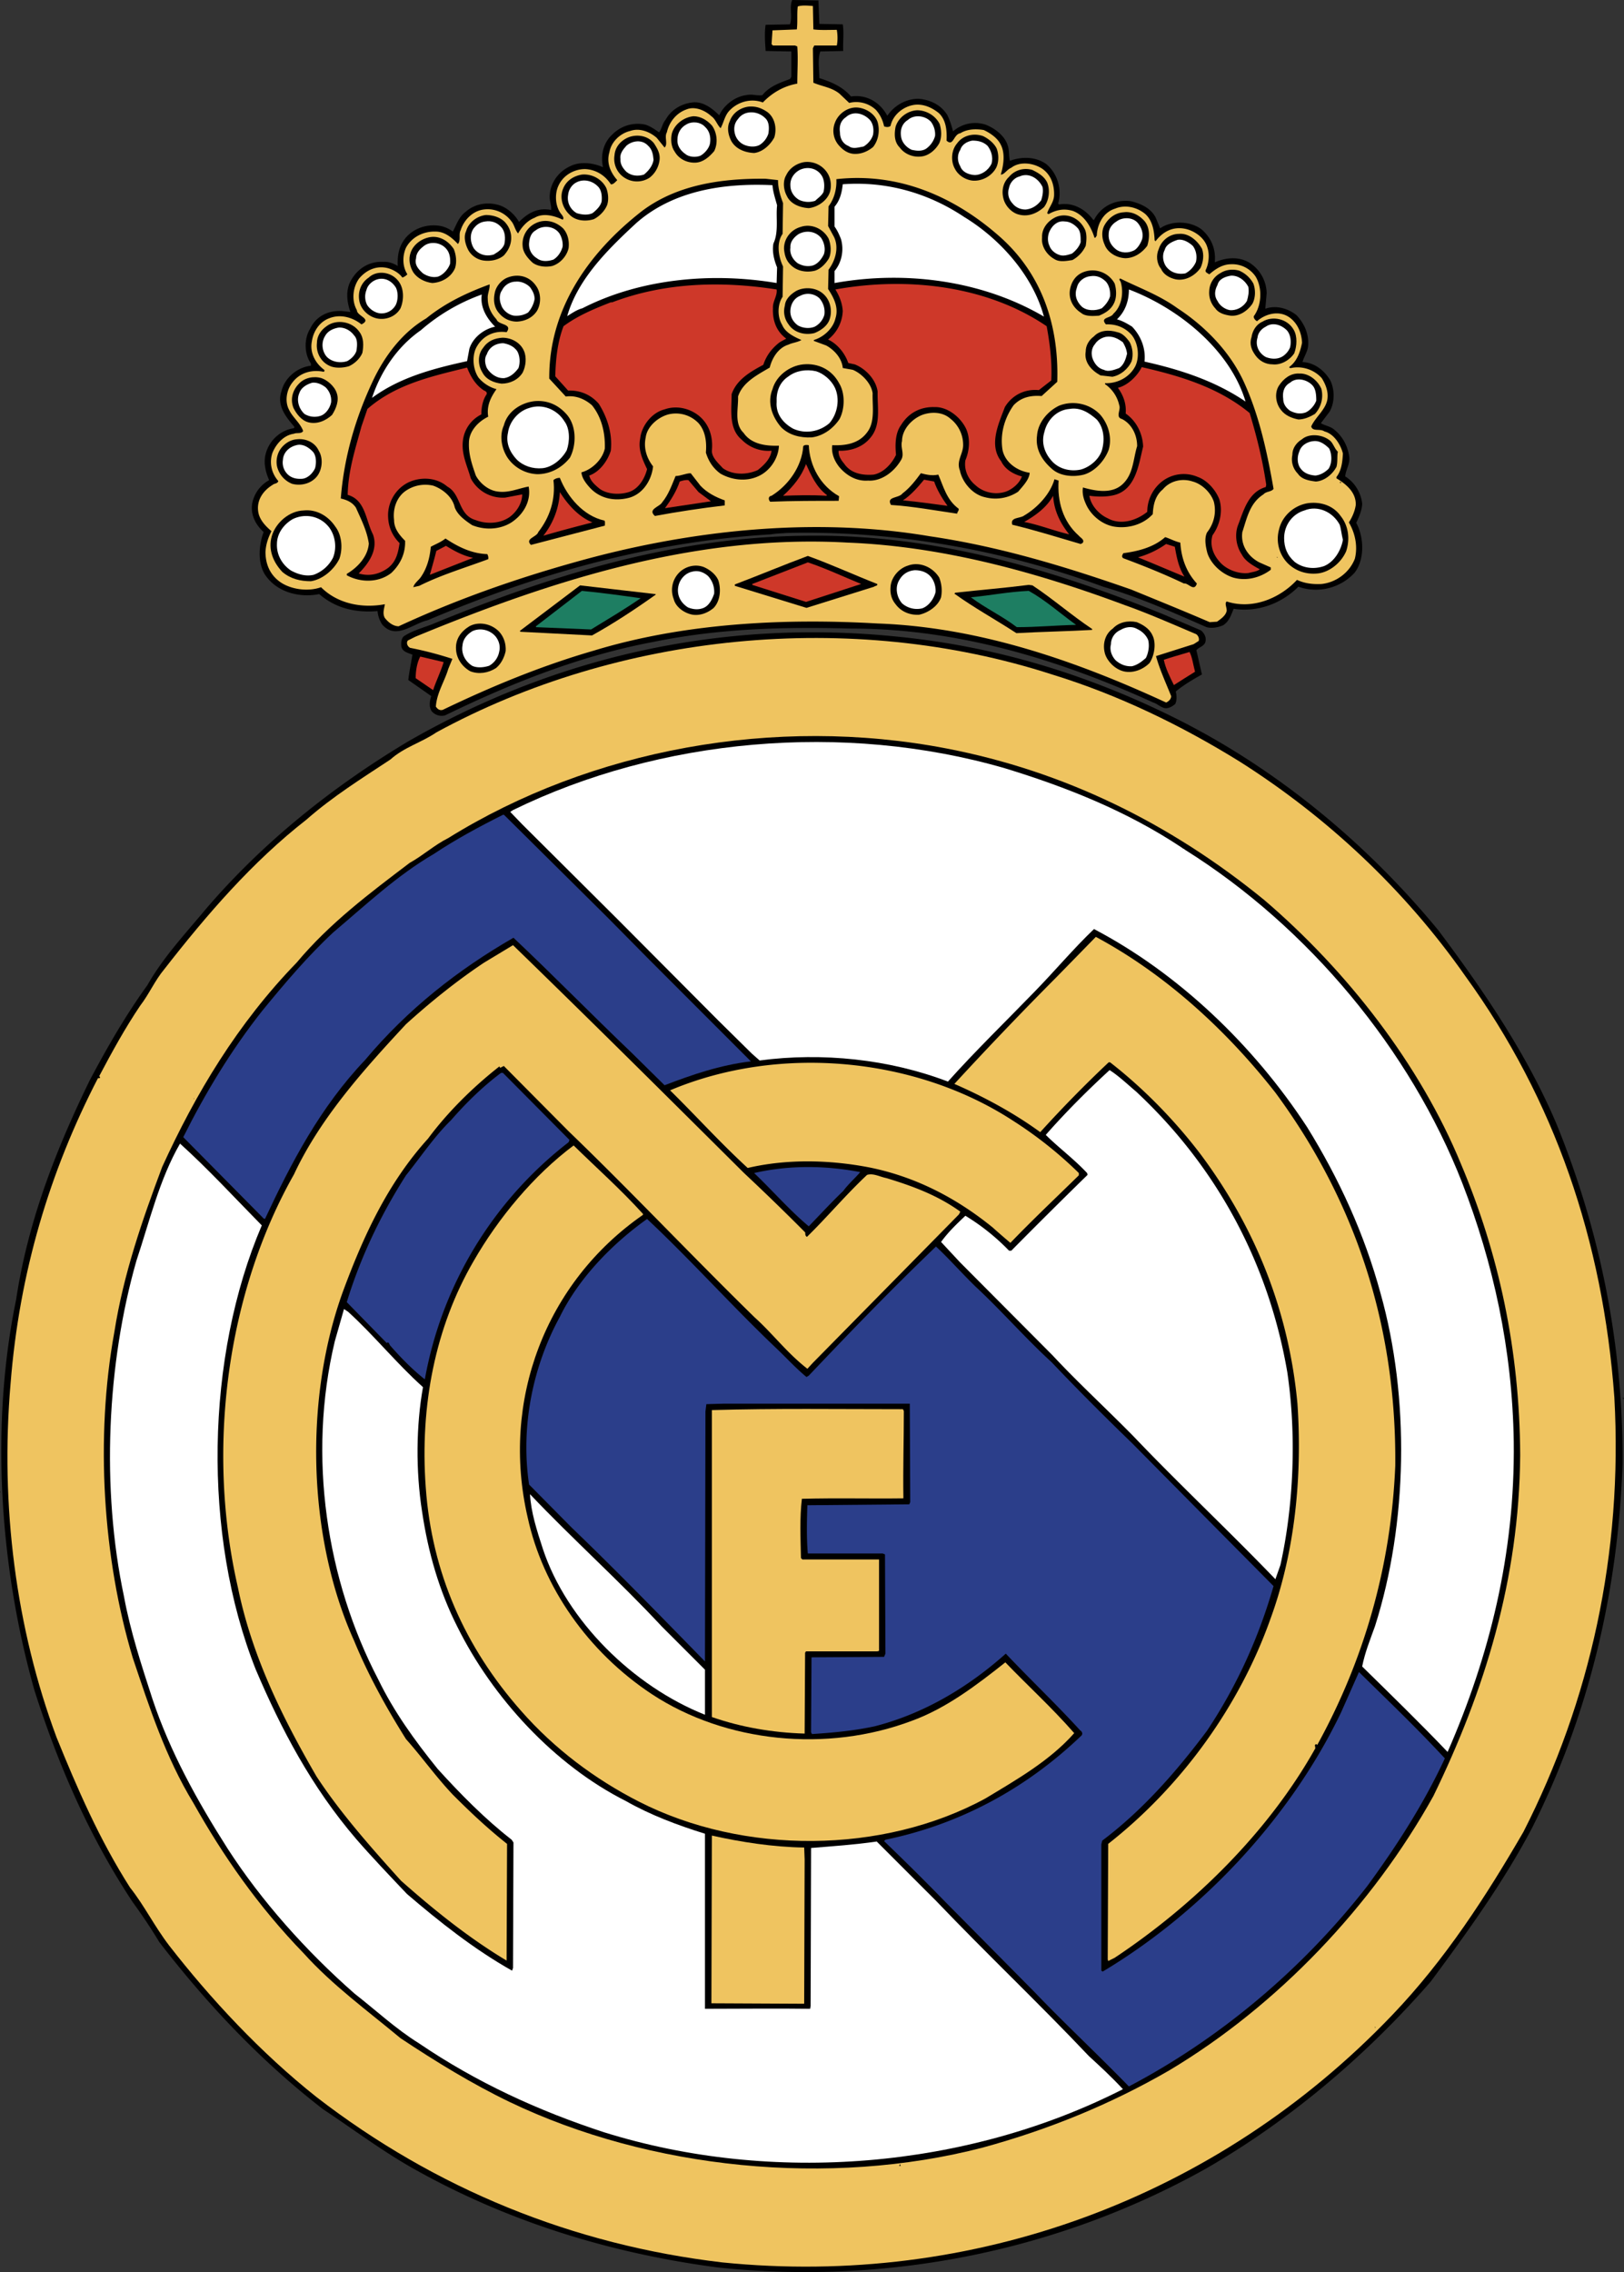 <?xml version="1.0" encoding="UTF-8" standalone="no"?>
<svg
   xmlns:dc="http://purl.org/dc/elements/1.1/"
   xmlns:cc="http://creativecommons.org/ns#"
   xmlns:rdf="http://www.w3.org/1999/02/22-rdf-syntax-ns#"
   xmlns:svg="http://www.w3.org/2000/svg"
   xmlns="http://www.w3.org/2000/svg"
   xmlns:sodipodi="http://sodipodi.sourceforge.net/DTD/sodipodi-0.dtd"
   xmlns:inkscape="http://www.inkscape.org/namespaces/inkscape"
   width="1663.697"
   height="2326.594"
   viewBox="0 0 128.275 179.386"
   version="1.1"
   id="svg1317"
   sodipodi:docname="real-madrid-c-f.svg"
   inkscape:version="1.0.1 (3bc2e813f5, 2020-09-07)">
  <rect x="0" y="0" width="128.275" height="179.386" fill="#333333" stroke="none"/>
  <defs
     id="defs1321" />
  <sodipodi:namedview
     pagecolor="#ffffff"
     bordercolor="#666666"
     borderopacity="1"
     objecttolerance="10"
     gridtolerance="10"
     guidetolerance="10"
     inkscape:pageopacity="0"
     inkscape:pageshadow="2"
     inkscape:window-width="1360"
     inkscape:window-height="706"
     id="namedview1319"
     showgrid="false"
     inkscape:zoom="0.2152"
     inkscape:cx="831.84182"
     inkscape:cy="1163.2712"
     inkscape:window-x="-8"
     inkscape:window-y="-8"
     inkscape:window-maximized="1"
     inkscape:current-layer="svg1317" />
  <g
     fill-rule="evenodd"
     clip-rule="evenodd"
     id="g1315"
     transform="translate(-32.241,-6.687)">
    <path
       d="m 96.958,8.573 1.85,0.036 c 0.109,0.689 0,1.378 0.037,2.104 l -1.814,0.037 c -0.218,0.653 -0.073,1.414 -0.073,2.104 0.907,0.29 1.813,0.652 2.502,1.451 1.197,-0.182 2.285,0.435 2.867,1.523 0.543,-0.798 1.449,-1.343 2.465,-1.343 0.908,0.073 1.779,0.472 2.287,1.306 0.182,0.399 0.326,0.798 0.436,1.27 a 2.654,2.654 0 0 1 2.539,-0.544 c 0.689,0.254 1.523,0.835 1.777,1.633 0.145,0.399 0.072,0.798 0.18,1.233 0.871,-0.326 1.996,-0.363 2.867,0.254 0.871,0.726 1.27,1.959 0.943,3.12 l 0.072,0.073 c 1.053,-0.182 2.031,0.327 2.684,1.197 l 0.074,0.036 c 0.543,-1.088 1.705,-1.668 2.938,-1.487 0.725,0.181 1.596,0.544 1.959,1.342 l 0.326,0.799 c 0.871,-0.617 2.322,-0.617 3.266,0.072 0.762,0.653 1.16,1.56 1.051,2.612 0.836,-0.363 1.852,-0.508 2.758,0.037 a 2.93,2.93 0 0 1 1.342,2.394 l -0.109,1.233 c 0.799,-0.29 1.742,-0.072 2.469,0.508 0.615,0.653 1.016,1.523 0.906,2.503 -0.072,0.435 -0.326,0.798 -0.436,1.196 0.871,0.037 1.668,0.581 2.176,1.415 0.363,0.689 0.4,1.741 -0.035,2.503 l -0.689,0.907 c 0.217,0.146 0.58,0.217 0.906,0.398 0.762,0.544 1.234,1.379 1.342,2.322 0.037,0.544 -0.289,0.979 -0.326,1.487 0.727,0.436 1.27,1.306 1.342,2.177 -0.035,0.544 -0.254,1.016 -0.471,1.487 0.617,1.125 0.689,2.902 -0.145,3.954 a 4.16,4.16 0 0 1 -4.426,1.088 c -1.379,1.379 -3.301,2.032 -5.115,1.741 -0.182,0.472 -0.363,1.016 -0.834,1.307 -0.436,0.181 -0.906,0.253 -1.307,0.145 -2.721,-1.197 -5.406,-2.395 -8.162,-3.192 -7.871,-2.902 -16.506,-4.461 -25.031,-4.244 -0.363,0.036 -0.798,0.036 -1.197,0.108 -9.686,0.581 -18.574,3.156 -27.134,6.784 -1.162,0.254 -2.504,1.597 -3.591,0.327 a 2.28,2.28 0 0 1 -0.363,-1.052 c -1.742,0.145 -3.301,-0.218 -4.607,-1.342 -1.451,0.291 -3.192,-0.073 -4.171,-1.378 -0.726,-0.943 -0.617,-2.467 -0.218,-3.519 -0.762,-0.689 -1.161,-1.669 -0.798,-2.648 A 2.69,2.69 0 0 1 53.5,44.596 c -0.29,-0.653 -0.472,-1.415 -0.254,-2.141 0.29,-1.015 1.16,-1.813 2.213,-1.959 l 0.036,-0.108 c -0.689,-0.798 -1.415,-1.706 -1.016,-2.83 0.253,-1.052 1.269,-1.886 2.321,-1.995 v -0.182 c -0.543,-0.761 -0.543,-1.958 -0.072,-2.72 0.472,-1.016 1.451,-1.487 2.539,-1.415 l 0.653,0.072 c -0.29,-0.798 -0.399,-1.777 0.073,-2.539 0.543,-0.943 1.486,-1.487 2.539,-1.415 0.363,-0.035 0.798,0.109 1.125,0.327 -0.037,-0.726 0.073,-1.415 0.435,-1.959 0.617,-0.979 1.85,-1.415 2.975,-1.197 0.326,0.072 0.653,0.218 0.943,0.435 0.291,-0.544 0.472,-1.16 1.016,-1.56 0.726,-0.653 1.814,-0.834 2.793,-0.471 0.544,0.218 1.088,0.689 1.415,1.27 0.689,-0.689 1.487,-1.161 2.539,-0.943 0.036,-0.363 -0.145,-0.762 -0.109,-1.125 0.037,-0.979 0.653,-1.886 1.597,-2.321 0.761,-0.399 1.813,-0.29 2.611,0.072 -0.217,-0.979 0.037,-1.959 0.762,-2.612 a 2.82,2.82 0 0 1 2.539,-0.762 c 0.399,0.109 0.762,0.363 1.124,0.617 0.218,-0.253 0.254,-0.688 0.509,-0.979 0.435,-0.798 1.233,-1.27 2.104,-1.378 0.834,-0.109 1.56,0.435 2.141,1.016 0.362,-0.798 1.233,-1.487 2.14,-1.596 0.472,-0.109 0.799,0.072 1.271,0 0.544,-0.689 1.378,-0.979 2.176,-1.27 l 0.108,-0.182 V 10.75 l -2.031,-0.037 c -0.036,-0.617 -0.108,-1.378 0,-2.068 L 94.637,8.609 C 94.854,7.992 94.564,7.231 94.818,6.687 l 2.068,0.036 z"
       stroke="#000000"
       stroke-width="0"
       stroke-miterlimit="2.613"
       id="path1143" />
    <path
       d="m 96.487,9.008 c 0.508,0.073 1.234,0.037 1.851,0.037 0.072,0.399 0.072,0.907 0,1.233 h -1.779 l -0.109,0.218 0.037,2.721 c 0.652,0.29 1.451,0.363 2.068,0.871 l 0.762,0.725 a 2.27,2.27 0 0 1 2.104,0.545 c 0.326,0.362 0.545,0.798 0.652,1.306 0.109,0.037 0.328,0.109 0.51,-0.036 0.18,-0.871 1.016,-1.56 1.922,-1.669 0.689,-0.072 1.342,0.218 1.887,0.653 0.58,0.544 0.652,1.378 0.615,2.177 0.545,0.508 0.545,-0.508 1.088,-0.581 0.51,-0.326 1.199,-0.362 1.852,-0.254 0.471,0.218 1.088,0.617 1.342,1.161 0.363,0.689 0.219,1.632 0,2.358 0.291,0 0.473,-0.399 0.834,-0.544 0.654,-0.508 1.705,-0.399 2.432,0.073 0.689,0.471 0.979,1.269 0.943,2.14 -0.037,0.544 -0.398,0.907 -0.545,1.379 l 0.109,0.073 c 0.58,-0.327 1.197,-0.472 1.922,-0.254 0.871,0.326 1.416,1.197 1.705,2.104 0.072,0.073 0.109,-0.072 0.182,-0.145 0.037,-0.907 0.508,-1.85 1.451,-2.14 0.762,-0.327 1.705,-0.145 2.395,0.436 0.543,0.508 0.689,1.269 0.725,2.067 l 0.072,0.073 c 0.545,-0.726 1.344,-1.197 2.359,-0.979 0.689,0.145 1.523,0.689 1.74,1.487 0.182,0.544 0.109,1.27 -0.145,1.778 -0.037,0.181 0.145,0.217 0.289,0.326 0.473,-0.399 1.016,-0.798 1.742,-0.798 a 2.217,2.217 0 0 1 1.922,0.979 c 0.545,0.907 0.473,2.285 -0.145,3.12 -0.037,0.145 0.109,0.326 0.254,0.399 0.617,-0.544 1.633,-0.871 2.467,-0.363 0.689,0.435 1.053,1.233 1.088,2.068 -0.145,0.726 -0.398,1.451 -0.979,1.886 -0.072,0.072 0,0.108 0.107,0.108 0.799,-0.181 1.779,0.072 2.432,0.798 0.289,0.472 0.545,1.052 0.436,1.705 -0.146,0.798 -0.943,1.378 -1.27,2.104 0.107,0.436 0.689,0.145 1.051,0.399 0.727,0.181 1.271,1.016 1.451,1.74 -0.035,0.653 -0.107,1.343 -0.508,1.851 v 0.109 c 0.727,0.435 1.561,1.088 1.523,2.104 -0.072,0.508 -0.289,0.979 -0.543,1.379 0.471,0.798 0.725,1.85 0.471,2.866 -0.436,1.125 -1.523,1.886 -2.646,1.995 -0.764,0.037 -1.379,-0.072 -1.924,-0.326 -1.379,1.487 -3.555,2.358 -5.551,1.705 -0.182,0.145 0,0.435 0,0.726 -0.072,0.399 -0.471,0.653 -0.762,0.87 l -0.58,0.037 c -2.104,-0.907 -4.172,-1.742 -6.203,-2.576 -5.188,-1.813 -10.447,-3.41 -15.926,-4.208 -9.214,-1.56 -19.117,-0.471 -28.077,2.067 -4.789,1.342 -9.396,2.975 -13.857,5.042 -0.436,0 -0.835,-0.326 -1.089,-0.653 -0.217,-0.363 -0.036,-0.798 0,-1.088 -1.741,0.326 -3.7,0 -5.042,-1.342 -1.016,0.363 -2.322,0.181 -3.156,-0.363 -0.871,-0.581 -1.233,-1.451 -1.233,-2.431 0.036,-0.617 0.218,-1.125 0.472,-1.632 -0.509,-0.436 -0.979,-0.943 -1.053,-1.597 -0.108,-0.907 0.436,-1.632 1.161,-2.067 0.109,-0.109 0.363,-0.073 0.436,-0.291 -0.544,-0.618 -0.726,-1.451 -0.472,-2.213 0.291,-0.726 0.907,-1.415 1.705,-1.523 0.217,-0.108 0.581,0.037 0.726,-0.218 -0.218,-0.616 -0.834,-1.088 -1.089,-1.632 -0.398,-0.69 -0.217,-1.633 0.254,-2.213 0.581,-0.762 1.524,-1.016 2.43,-0.834 0.073,0.036 0.109,-0.109 0.073,-0.146 -0.689,-0.508 -1.161,-1.343 -0.979,-2.25 0.109,-0.761 0.58,-1.523 1.342,-1.813 0.871,-0.363 1.85,-0.109 2.576,0.472 0.871,-0.435 -0.363,-0.653 -0.363,-1.125 -0.435,-0.762 -0.327,-1.814 0.182,-2.503 0.58,-0.689 1.415,-1.052 2.321,-0.798 0.363,0.109 0.834,0.363 1.088,0.725 0.146,-0.036 0.29,-0.145 0.399,-0.253 -0.399,-0.617 -0.399,-1.451 -0.109,-2.104 0.473,-0.871 1.415,-1.306 2.358,-1.27 0.689,0 1.27,0.472 1.742,0.98 0.254,-0.291 0.036,-0.762 0.217,-1.089 0.254,-0.798 0.943,-1.523 1.814,-1.632 a 2.325,2.325 0 0 1 2.176,0.907 c 0.255,0.291 0.291,0.689 0.545,0.98 0.291,-0.508 0.726,-1.016 1.306,-1.234 0.652,-0.398 1.523,-0.181 2.212,0.146 0.146,-0.109 0,-0.29 -0.073,-0.399 -0.507,-0.581 -0.579,-1.597 -0.253,-2.286 0.363,-0.798 1.197,-1.306 2.104,-1.306 0.834,0.037 1.56,0.471 2.031,1.198 0.182,0.036 0.363,-0.182 0.508,-0.327 -0.544,-0.617 -0.871,-1.378 -0.617,-2.213 0.145,-0.834 0.87,-1.487 1.632,-1.668 0.726,-0.254 1.523,0.036 2.104,0.544 l 0.617,0.761 c 0.29,-0.253 -0.037,-0.834 0.181,-1.197 0.181,-0.798 0.726,-1.523 1.56,-1.813 0.617,-0.253 1.416,0.037 1.959,0.544 0.326,0.218 0.435,0.652 0.725,0.943 0.254,-0.436 0.327,-1.053 0.762,-1.451 0.617,-0.617 1.632,-0.943 2.576,-0.581 0.726,-0.762 1.669,-1.307 2.72,-1.487 0,-0.979 0.073,-1.959 0,-2.938 L 95.035,10.28 h -1.741 l -0.11,-0.108 0.073,-1.088 1.923,-0.073 c 0.073,-0.58 0,-1.233 0.073,-1.814 0.326,-0.109 0.762,-0.072 1.197,-0.036 z"
       fill="#efc460"
       id="path1145" />
    <path
       d="m 92.859,15.538 c 0.58,0.436 0.762,1.27 0.544,1.995 -0.327,0.617 -0.943,1.161 -1.597,1.234 -0.834,-0.037 -1.596,-0.399 -1.886,-1.125 -0.181,-0.436 -0.254,-0.943 -0.037,-1.379 0.218,-0.653 0.835,-1.088 1.524,-1.161 0.545,-0.035 0.98,0.109 1.452,0.436 z m 8.705,0.798 c 0.182,0.653 0.074,1.415 -0.361,1.959 -0.398,0.326 -0.871,0.544 -1.414,0.544 -0.545,0 -0.943,-0.291 -1.271,-0.653 a 1.739,1.739 0 0 1 -0.326,-1.814 c 0.254,-0.689 0.98,-1.233 1.742,-1.197 0.652,0.036 1.414,0.472 1.63,1.161 z m 4.899,0.145 c 0.145,0.471 0.182,1.052 -0.037,1.523 -0.289,0.509 -0.762,0.907 -1.27,1.016 -0.725,0.145 -1.451,-0.145 -1.85,-0.689 -0.436,-0.435 -0.436,-1.052 -0.326,-1.632 0.217,-0.726 0.943,-1.271 1.705,-1.306 0.653,0 1.415,0.362 1.778,1.088 z"
       stroke="#000000"
       stroke-width="0"
       stroke-miterlimit="2.613"
       id="path1147" />
    <path
       d="m 92.678,16.009 c 0.326,0.291 0.326,0.799 0.253,1.234 a 1.641,1.641 0 0 1 -0.726,0.907 c -0.399,0.181 -0.87,0.109 -1.196,-0.036 A 1.295,1.295 0 0 1 90.32,17.352 c -0.145,-0.436 -0.109,-0.907 0.218,-1.27 0.471,-0.689 1.523,-0.689 2.14,-0.073 z m 8.271,0.146 c 0.254,0.291 0.326,0.726 0.254,1.161 -0.109,0.399 -0.436,0.762 -0.762,0.943 -0.436,0.072 -0.834,0.217 -1.162,-0.037 -0.471,-0.181 -0.688,-0.617 -0.688,-1.052 -0.074,-0.508 0.035,-0.943 0.471,-1.234 0.545,-0.507 1.379,-0.325 1.887,0.219 z m 4.824,0.145 c 0.217,0.29 0.363,0.689 0.326,1.124 a 1.834,1.834 0 0 1 -0.725,1.016 c -0.363,0.218 -0.799,0.146 -1.125,0.073 -0.398,-0.182 -0.689,-0.509 -0.799,-0.871 -0.145,-0.544 -0.035,-1.161 0.508,-1.488 0.474,-0.435 1.345,-0.362 1.815,0.146 z"
       fill="#ffffff"
       stroke="#ffffff"
       stroke-width="0"
       stroke-miterlimit="2.613"
       id="path1149" />
    <path
       d="m 88.47,16.59 c 0.399,0.543 0.508,1.378 0.181,2.031 -0.399,0.472 -0.871,0.87 -1.451,0.907 -0.689,0.037 -1.342,-0.291 -1.668,-0.871 -0.291,-0.398 -0.327,-0.979 -0.218,-1.451 0.218,-0.725 0.943,-1.27 1.705,-1.342 0.544,10e-4 1.052,0.291 1.451,0.726 z"
       stroke="#000000"
       stroke-width="0"
       stroke-miterlimit="2.613"
       id="path1151" />
    <path
       d="m 87.925,16.699 c 0.363,0.327 0.472,0.798 0.399,1.305 -0.073,0.399 -0.435,0.799 -0.762,0.98 -0.363,0.145 -0.907,0.109 -1.197,-0.145 -0.363,-0.254 -0.653,-0.653 -0.616,-1.125 0,-0.508 0.253,-0.98 0.761,-1.233 0.4,-0.217 1.053,-0.181 1.415,0.218 z"
       fill="#ffffff"
       stroke="#ffffff"
       stroke-width="0"
       stroke-miterlimit="2.613"
       id="path1153" />
    <path
       d="m 110.961,18.404 c 0.182,0.472 0.182,1.088 -0.035,1.524 -0.363,0.69 -1.162,1.088 -1.887,1.016 -0.582,-0.073 -1.125,-0.437 -1.379,-0.943 -0.326,-0.581 -0.291,-1.452 0.182,-1.996 0.436,-0.616 1.27,-0.833 2.029,-0.58 0.4,0.181 0.873,0.543 1.09,0.979 z m -27.062,-0.4 c 0.254,0.399 0.508,0.799 0.435,1.343 -0.073,0.544 -0.363,1.052 -0.798,1.378 a 1.82,1.82 0 0 1 -1.958,0 1.765,1.765 0 0 1 -0.798,-1.777 c 0.036,-0.544 0.361,-1.016 0.87,-1.306 0.689,-0.399 1.704,-0.326 2.249,0.362 z"
       stroke="#000000"
       stroke-width="0"
       stroke-miterlimit="2.613"
       id="path1155" />
    <path
       d="m 110.234,18.187 c 0.291,0.362 0.473,0.907 0.328,1.415 -0.254,0.544 -0.799,0.906 -1.344,0.906 -0.506,-0.036 -0.979,-0.253 -1.125,-0.688 -0.252,-0.399 -0.252,-0.943 0,-1.306 0.111,-0.399 0.51,-0.653 0.945,-0.726 0.435,0 0.833,0.072 1.196,0.399 z m -26.807,0 c 0.327,0.29 0.399,0.689 0.436,1.125 -0.073,0.471 -0.399,0.87 -0.762,1.161 -0.471,0.146 -0.979,0.109 -1.378,-0.217 -0.29,-0.291 -0.508,-0.617 -0.472,-1.016 -0.072,-0.435 0.218,-0.762 0.472,-1.052 0.471,-0.4 1.233,-0.51 1.704,-10e-4 z"
       fill="#ffffff"
       stroke="#ffffff"
       stroke-width="0"
       stroke-miterlimit="2.613"
       id="path1157" />
    <path
       d="m 97.648,20.435 c 0.217,0.399 0.289,0.944 0.145,1.415 -0.219,0.689 -0.98,1.197 -1.669,1.27 -0.689,-0.036 -1.451,-0.326 -1.74,-0.979 -0.255,-0.472 -0.327,-1.161 -0.037,-1.633 0.254,-0.543 0.798,-0.906 1.379,-1.016 a 1.881,1.881 0 0 1 1.922,0.943 z"
       stroke="#000000"
       stroke-width="0"
       stroke-miterlimit="2.613"
       id="path1159" />
    <path
       d="m 97.139,20.544 c 0.219,0.326 0.254,0.871 0.146,1.306 -0.146,0.29 -0.436,0.472 -0.653,0.689 a 1.716,1.716 0 0 1 -1.271,-0.072 c -0.436,-0.254 -0.689,-0.689 -0.689,-1.125 -0.036,-0.508 0.253,-0.979 0.726,-1.233 0.58,-0.29 1.343,-0.181 1.741,0.435 z"
       fill="#ffffff"
       stroke="#ffffff"
       stroke-width="0"
       stroke-miterlimit="2.613"
       id="path1161" />
    <path
       d="m 114.951,21.088 c 0.254,0.617 0.146,1.451 -0.254,1.959 -0.617,0.544 -1.342,0.798 -2.104,0.544 -0.508,-0.182 -0.906,-0.653 -1.053,-1.089 -0.217,-0.653 -0.109,-1.378 0.4,-1.85 a 1.736,1.736 0 0 1 1.85,-0.544 c 0.437,0.219 0.907,0.473 1.161,0.98 z m -34.825,0.436 c 0.145,0.362 0.217,0.907 0.072,1.342 -0.182,0.472 -0.617,0.907 -1.052,1.125 -0.689,0.218 -1.487,0.109 -1.924,-0.363 -0.543,-0.508 -0.797,-1.343 -0.507,-2.032 0.254,-0.652 0.834,-1.016 1.488,-1.125 0.762,-0.072 1.561,0.327 1.923,1.053 z"
       stroke="#000000"
       stroke-width="0"
       stroke-miterlimit="2.613"
       id="path1163" />
    <path
       d="m 114.588,21.451 c 0.072,0.327 0,0.725 -0.109,1.052 -0.324,0.436 -0.762,0.689 -1.232,0.726 -0.471,0 -0.834,-0.217 -1.051,-0.507 a 1.194,1.194 0 0 1 -0.254,-1.197 c 0.07,-0.399 0.398,-0.799 0.834,-0.906 0.724,-0.329 1.486,0.143 1.812,0.832 z"
       fill="#ffffff"
       stroke="#ffffff"
       stroke-width="0"
       stroke-miterlimit="2.613"
       id="path1165" />
    <path
       d="m 111.287,25.441 c 3.229,2.902 4.607,6.893 4.463,11.391 l -1.234,1.124 c -0.871,-0.072 -1.633,0.109 -2.213,0.726 -0.725,1.016 -1.088,2.286 -0.871,3.556 0.219,0.979 1.162,1.632 2.141,1.777 -0.035,0.544 -0.543,1.052 -0.906,1.487 a 3.24,3.24 0 0 1 -2.648,0.435 c -0.979,-0.217 -1.777,-1.197 -1.959,-2.104 -0.289,-0.726 0.219,-1.27 0.254,-1.922 a 2.617,2.617 0 0 0 -1.016,-2.177 c -0.617,-0.544 -1.523,-0.544 -2.213,-0.29 -0.834,0.326 -1.596,1.161 -1.596,2.067 -0.145,0.508 0.217,1.016 -0.072,1.487 -0.545,0.943 -1.561,1.705 -2.611,1.632 -0.943,0.073 -1.742,-0.435 -2.287,-1.088 -0.398,-0.508 -0.617,-1.089 -0.543,-1.705 0.943,0.036 2.066,-0.072 2.756,-1.016 0.654,-0.834 0.4,-2.104 0.436,-3.083 -0.109,-0.798 -0.871,-1.56 -1.559,-1.85 L 98.81,35.742 C 98.738,34.98 98.158,34.327 97.503,33.965 L 96.524,33.603 V 33.53 c 0.762,-0.218 1.524,-0.907 1.706,-1.705 0.289,-0.907 -0.182,-1.705 -0.58,-2.321 l 0.035,-1.524 c 0.545,-0.726 0.834,-1.741 0.436,-2.576 l -0.471,-0.871 0.035,-1.56 c 0.473,-0.617 0.654,-1.415 0.617,-2.14 4.895,-0.543 9.321,1.343 12.985,4.608 z M 93.694,20.907 c 0,0.653 0.181,1.233 0.398,1.814 l -0.036,2.43 c -0.508,0.726 -0.326,1.814 0.036,2.576 l -0.036,2.395 c -0.399,0.58 -0.435,1.56 -0.036,2.212 0.254,0.617 0.942,0.943 1.523,1.197 -0.29,0.182 -0.726,0.218 -1.016,0.363 -0.834,0.253 -1.306,1.088 -1.487,1.813 -0.979,0.58 -2.141,1.161 -2.503,2.286 0.036,0.943 -0.327,2.14 0.435,2.866 0.616,0.907 1.777,1.052 2.793,1.016 -0.036,1.016 -0.726,2.032 -1.669,2.43 -0.979,0.436 -2.104,0.254 -2.938,-0.217 -0.616,-0.435 -0.979,-1.052 -1.161,-1.669 0.073,-0.834 -0.036,-1.705 -0.581,-2.321 a 2.475,2.475 0 0 0 -2.395,-0.689 c -0.798,0.218 -1.668,0.943 -1.777,1.814 -0.181,0.834 0.073,1.632 0.581,2.285 -0.109,1.052 -0.762,2.141 -1.85,2.467 -1.197,0.326 -2.359,0.072 -3.156,-0.799 -0.327,-0.362 -0.617,-0.761 -0.654,-1.196 0.834,-0.218 1.668,-1.016 1.85,-1.887 0.037,-1.233 -0.253,-2.467 -1.016,-3.41 -0.58,-0.508 -1.306,-0.798 -2.068,-0.689 l -1.306,-1.415 c -0.037,-5.369 2.975,-9.831 7.292,-13.205 2.721,-2.067 6.203,-2.611 9.795,-2.575 z"
       stroke="#000000"
       stroke-width="0"
       stroke-miterlimit="2.613"
       id="path1167" />
    <path
       d="m 79.437,21.379 c 0.327,0.29 0.363,0.797 0.327,1.197 -0.073,0.363 -0.399,0.689 -0.726,0.943 -0.399,0.181 -0.871,0.109 -1.233,0 a 1.362,1.362 0 0 1 -0.689,-1.451 c 0.037,-0.399 0.291,-0.798 0.652,-0.979 0.544,-0.291 1.233,-0.145 1.669,0.29 z m 28.948,2.431 c 2.867,1.741 5.441,4.643 6.312,7.872 -4.826,-2.83 -10.883,-3.664 -16.541,-2.648 V 28.09 c 0.58,-0.689 0.762,-1.669 0.508,-2.54 -0.146,-0.362 -0.291,-0.689 -0.508,-0.98 v -1.559 c 0.436,-0.508 0.58,-1.125 0.652,-1.777 3.446,-0.255 6.749,0.689 9.577,2.576 z M 93.258,21.306 c 0.037,0.544 0.218,1.051 0.363,1.596 -0.109,0.943 0.145,2.104 -0.291,3.011 -0.108,0.617 0.036,1.27 0.291,1.886 l -0.037,1.233 c -5.188,-0.871 -10.81,-0.326 -15.345,1.996 -0.435,0.108 -0.834,0.399 -1.197,0.617 0.834,-2.902 3.156,-5.225 5.477,-7.364 2.903,-2.54 6.857,-3.156 10.739,-2.975 z"
       fill="#ffffff"
       stroke="#ffffff"
       stroke-width="0"
       stroke-miterlimit="2.613"
       id="path1169" />
    <path
       d="m 122.533,24.027 c 0.545,0.508 0.545,1.378 0.326,2.067 -0.436,0.581 -1.051,0.979 -1.742,0.979 -0.725,-0.037 -1.414,-0.471 -1.631,-1.088 -0.219,-0.471 -0.254,-1.088 0,-1.524 0.326,-0.58 0.871,-0.979 1.523,-1.015 0.544,-0.072 1.089,0.146 1.524,0.581 z m -50.46,0.145 c 0.363,0.363 0.581,0.871 0.543,1.415 -0.036,0.507 -0.253,0.907 -0.58,1.27 -0.436,0.363 -1.052,0.472 -1.596,0.399 -0.544,-0.072 -1.016,-0.436 -1.234,-0.871 -0.218,-0.435 -0.362,-1.016 -0.145,-1.451 0.182,-0.689 0.871,-1.197 1.56,-1.27 0.509,0 1.053,0.146 1.452,0.508 z m 45.816,0.544 c 0.219,0.362 0.182,0.943 0.109,1.378 a 2.425,2.425 0 0 1 -1.051,1.125 c -0.473,0.072 -1.016,0.181 -1.416,-0.073 -0.652,-0.363 -1.053,-1.052 -0.979,-1.705 -0.037,-0.725 0.471,-1.342 1.125,-1.632 0.835,-0.326 1.778,0.072 2.212,0.907 z"
       stroke="#000000"
       stroke-width="0"
       stroke-miterlimit="2.613"
       id="path1171" />
    <path
       d="m 122.133,24.317 c 0.256,0.326 0.438,0.762 0.328,1.233 -0.109,0.327 -0.328,0.689 -0.58,0.87 -0.508,0.291 -1.125,0.255 -1.523,-0.072 -0.4,-0.326 -0.582,-0.726 -0.545,-1.197 0,-0.399 0.254,-0.762 0.617,-0.979 0.47,-0.362 1.304,-0.362 1.703,0.145 z"
       fill="#ffffff"
       stroke="#ffffff"
       stroke-width="0"
       stroke-miterlimit="2.613"
       id="path1173" />
    <path
       d="m 76.716,24.716 c 0.362,0.399 0.507,0.979 0.436,1.56 -0.146,0.653 -0.689,1.233 -1.306,1.415 -0.508,0.108 -1.125,0.036 -1.524,-0.254 -0.399,-0.363 -0.762,-0.799 -0.798,-1.306 a 1.807,1.807 0 0 1 1.016,-1.814 c 0.725,-0.362 1.56,-0.182 2.176,0.399 z"
       stroke="#000000"
       stroke-width="0"
       stroke-miterlimit="2.613"
       id="path1175" />
    <path
       d="m 71.819,24.607 c 0.327,0.327 0.363,0.907 0.254,1.378 -0.145,0.363 -0.472,0.581 -0.834,0.798 -0.617,0.182 -1.198,0 -1.561,-0.472 -0.326,-0.508 -0.362,-1.27 0.073,-1.705 0.218,-0.254 0.508,-0.398 0.834,-0.435 0.472,-0.071 0.908,0.073 1.234,0.436 z m 45.564,0.109 c 0.217,0.253 0.217,0.689 0.217,1.088 -0.109,0.363 -0.4,0.689 -0.689,0.907 -0.326,0.108 -0.689,0.217 -0.979,0.108 -0.363,-0.108 -0.689,-0.399 -0.799,-0.726 -0.182,-0.362 -0.145,-0.871 0.035,-1.197 0.219,-0.436 0.617,-0.798 1.162,-0.726 0.399,0.002 0.762,0.22 1.053,0.546 z"
       fill="#ffffff"
       stroke="#ffffff"
       stroke-width="0"
       stroke-miterlimit="2.613"
       id="path1177" />
    <path
       d="m 97.684,25.514 c 0.182,0.436 0.254,1.088 0.037,1.56 -0.254,0.436 -0.654,0.835 -1.088,0.979 -0.689,0.182 -1.452,0.037 -1.923,-0.436 -0.399,-0.362 -0.508,-0.834 -0.543,-1.306 0,-0.798 0.543,-1.487 1.306,-1.705 0.832,-0.289 1.775,0.11 2.211,0.908 z"
       stroke="#000000"
       stroke-width="0"
       stroke-miterlimit="2.613"
       id="path1179" />
    <path
       d="m 76.426,25.115 c 0.181,0.29 0.29,0.689 0.253,1.052 -0.109,0.398 -0.363,0.798 -0.726,1.016 -0.435,0.146 -0.943,0.181 -1.306,-0.109 a 1.263,1.263 0 0 1 -0.616,-1.197 c 0.036,-0.399 0.145,-0.798 0.543,-1.016 0.51,-0.4 1.417,-0.362 1.852,0.254 z m 20.678,0.363 c 0.219,0.327 0.363,0.834 0.219,1.27 -0.184,0.399 -0.509,0.798 -0.908,0.907 -0.437,0.109 -0.835,0 -1.161,-0.181 -0.399,-0.29 -0.653,-0.762 -0.581,-1.233 -0.036,-0.436 0.253,-0.798 0.617,-1.052 0.543,-0.328 1.342,-0.292 1.814,0.289 z"
       fill="#ffffff"
       stroke="#ffffff"
       stroke-width="0"
       stroke-miterlimit="2.613"
       id="path1181" />
    <path
       d="m 127.176,26.312 c 0.182,0.472 0.109,1.052 -0.107,1.523 -0.436,0.617 -1.197,1.052 -1.959,0.908 -0.508,-0.11 -0.98,-0.399 -1.162,-0.834 -0.361,-0.436 -0.398,-1.089 -0.18,-1.561 0.217,-0.689 0.869,-1.197 1.596,-1.197 0.724,-0.072 1.413,0.472 1.812,1.161 z m -59.093,0.036 c 0.181,0.436 0.253,1.016 0.108,1.487 -0.29,0.726 -1.051,1.161 -1.813,1.197 -0.581,-0.072 -1.161,-0.363 -1.487,-0.834 -0.291,-0.471 -0.399,-1.052 -0.218,-1.56 0.218,-0.653 0.871,-1.124 1.56,-1.233 0.725,-0.109 1.414,0.29 1.85,0.943 z"
       stroke="#000000"
       stroke-width="0"
       stroke-miterlimit="2.613"
       id="path1183" />
    <path
       d="m 126.451,26.094 c 0.254,0.326 0.363,0.798 0.254,1.27 a 1.837,1.837 0 0 1 -0.834,0.907 c -0.617,0.109 -1.162,-0.073 -1.523,-0.544 -0.254,-0.363 -0.328,-0.907 -0.109,-1.307 0.109,-0.435 0.58,-0.652 1.016,-0.798 0.397,-0.072 0.833,0.146 1.196,0.472 z m -58.949,0.254 c 0.254,0.29 0.326,0.726 0.29,1.161 -0.146,0.435 -0.544,0.871 -0.943,1.016 -0.436,0.108 -0.871,-0.036 -1.198,-0.254 -0.363,-0.327 -0.689,-0.689 -0.544,-1.197 0,-0.362 0.253,-0.689 0.544,-0.906 0.509,-0.473 1.416,-0.364 1.851,0.18 z"
       fill="#ffffff"
       stroke="#ffffff"
       stroke-width="0"
       stroke-miterlimit="2.613"
       id="path1185" />
    <path
       d="m 131.238,29.069 c 0.182,0.472 0.182,1.125 -0.072,1.597 -0.398,0.58 -1.051,1.016 -1.74,0.943 -0.508,-0.073 -0.943,-0.218 -1.197,-0.581 a 1.796,1.796 0 0 1 -0.473,-1.378 1.673,1.673 0 0 1 0.908,-1.415 c 0.398,-0.254 0.941,-0.326 1.451,-0.182 a 2.32,2.32 0 0 1 1.123,1.016 z m -10.955,0 c 0.146,0.472 0.182,1.125 -0.072,1.597 -0.254,0.508 -0.725,0.762 -1.16,0.943 -0.473,0.036 -1.088,0.072 -1.414,-0.218 -0.689,-0.435 -1.016,-1.161 -0.871,-1.886 0.107,-0.544 0.398,-1.016 0.906,-1.27 a 1.99,1.99 0 0 1 2.611,0.834 z M 63.657,28.815 c 0.509,0.581 0.509,1.524 0.218,2.213 -0.327,0.581 -0.979,0.871 -1.596,0.834 -0.762,-0.037 -1.451,-0.617 -1.632,-1.306 -0.182,-0.762 0.072,-1.524 0.726,-1.959 0.615,-0.579 1.703,-0.471 2.284,0.218 z m 10.919,0.435 c 0.399,0.544 0.436,1.378 0.072,1.995 -0.362,0.544 -0.942,0.798 -1.559,0.834 a 1.807,1.807 0 0 1 -1.415,-0.652 c -0.399,-0.435 -0.472,-1.016 -0.363,-1.56 0.072,-0.508 0.472,-1.016 0.943,-1.234 0.835,-0.362 1.778,-0.18 2.322,0.617 z"
       stroke="#000000"
       stroke-width="0"
       stroke-miterlimit="2.613"
       id="path1187" />
    <path
       d="m 130.84,29.324 c 0.072,0.398 0,0.761 -0.107,1.124 -0.328,0.544 -0.871,0.762 -1.344,0.726 -0.436,-0.073 -0.834,-0.399 -0.979,-0.726 -0.291,-0.399 -0.219,-0.871 0,-1.27 0.109,-0.472 0.617,-0.653 1.051,-0.726 0.545,-0.035 1.09,0.327 1.379,0.872 z m -11.244,-0.4 c 0.254,0.29 0.361,0.726 0.326,1.161 -0.109,0.363 -0.363,0.689 -0.654,0.943 -0.508,0.217 -1.197,0.217 -1.596,-0.146 -0.436,-0.435 -0.58,-0.943 -0.361,-1.523 0.107,-0.472 0.578,-0.834 1.088,-0.87 0.47,-0.072 0.869,0.108 1.197,0.435 z"
       fill="#ffffff"
       stroke="#ffffff"
       stroke-width="0"
       stroke-miterlimit="2.613"
       id="path1189" />
    <path
       d="m 125.254,31.028 c 2.176,1.415 4.207,3.482 5.297,5.949 1.16,2.576 1.777,5.406 2.285,8.307 -0.182,0.254 -0.58,0.182 -0.799,0.436 -1.088,0.688 -1.305,1.886 -1.668,2.975 -0.146,1.016 0.436,1.922 1.342,2.394 l 0.906,0.399 v 0.182 c -0.869,0.653 -1.959,0.907 -2.975,0.616 -0.906,-0.29 -1.74,-1.052 -2.031,-1.922 -0.145,-0.544 -0.254,-1.161 -0.035,-1.632 0.543,-0.689 0.762,-1.56 0.543,-2.431 -0.254,-0.762 -0.979,-1.415 -1.668,-1.596 -0.871,-0.29 -1.814,-0.036 -2.357,0.617 -0.617,0.507 -0.762,1.233 -0.799,1.958 -0.799,0.871 -2.031,1.161 -3.084,0.979 -0.979,-0.181 -1.85,-0.943 -2.213,-1.813 -0.182,-0.399 -0.289,-0.835 -0.219,-1.271 0.908,0.254 2.215,0.545 3.084,-0.217 0.908,-0.798 0.871,-1.996 1.197,-3.047 0,-0.943 -0.471,-1.778 -1.197,-2.141 -0.543,-0.145 -0.07,-0.725 -0.217,-1.088 a 2.718,2.718 0 0 0 -1.125,-1.668 v -0.073 c 0.943,0.036 1.924,-0.435 2.395,-1.342 0.363,-0.761 0.217,-1.85 -0.289,-2.466 -0.545,-0.617 -1.27,-0.871 -2.031,-0.834 -0.51,-0.581 0.398,-0.472 0.58,-0.834 0.688,-0.617 0.834,-1.705 0.58,-2.539 -0.072,-0.109 -0.145,-0.181 -0.037,-0.254 1.451,0.724 3.084,1.304 4.535,2.356 z"
       stroke="#000000"
       stroke-width="0"
       stroke-miterlimit="2.613"
       id="path1191" />
    <path
       d="m 63.511,29.396 c 0.182,0.363 0.182,0.944 0,1.342 a 1.276,1.276 0 0 1 -1.233,0.689 C 61.843,31.39 61.407,31.064 61.226,30.738 a 1.44,1.44 0 0 1 -0.037,-1.161 c 0.109,-0.435 0.544,-0.798 1.016,-0.87 0.545,-0.074 1.016,0.217 1.306,0.689 z m 10.593,-0.037 c 0.181,0.254 0.363,0.544 0.363,0.943 a 2.201,2.201 0 0 1 -0.508,1.052 c -0.327,0.218 -0.762,0.291 -1.125,0.254 -0.472,-0.073 -0.906,-0.472 -1.016,-0.871 -0.145,-0.363 -0.145,-0.834 0.073,-1.125 a 1.215,1.215 0 0 1 1.088,-0.689 c 0.363,-0.035 0.799,0.11 1.125,0.436 z"
       fill="#ffffff"
       stroke="#ffffff"
       stroke-width="0"
       stroke-miterlimit="2.613"
       id="path1193" />
    <path
       d="m 114.914,32.443 c 0.254,1.379 0.436,2.829 0.363,4.281 l -0.979,0.762 c -1.16,-0.109 -2.141,0.435 -2.686,1.342 -0.471,1.27 -1.305,2.975 -0.289,4.28 0.289,0.617 0.943,1.016 1.633,1.197 -0.182,0.544 -0.762,1.017 -1.27,1.198 -0.871,0.29 -1.816,0.036 -2.395,-0.508 -0.617,-0.508 -0.908,-1.233 -0.799,-1.959 0.326,-0.762 0.398,-1.706 0.072,-2.467 -0.436,-0.943 -1.486,-1.777 -2.504,-1.741 -1.123,-0.037 -2.066,0.471 -2.646,1.415 -0.473,0.652 -0.473,1.56 -0.4,2.358 -0.326,0.689 -0.979,1.415 -1.777,1.56 -0.906,0.072 -1.812,-0.11 -2.32,-0.871 -0.254,-0.291 -0.473,-0.653 -0.436,-1.016 0.906,0.036 1.887,-0.253 2.502,-1.016 0.871,-1.015 0.545,-2.394 0.58,-3.664 -0.145,-0.979 -0.979,-1.813 -1.812,-2.14 l -0.508,-0.108 c -0.254,-0.763 -0.871,-1.523 -1.596,-1.85 a 3.004,3.004 0 0 0 1.16,-2.25 c -0.037,-0.653 -0.291,-1.234 -0.58,-1.705 5.625,-1.016 11.935,-0.327 16.687,2.902 z m -21.33,-2.902 c 0.072,0.508 -0.327,0.943 -0.29,1.488 -0.037,0.943 0.253,1.813 1.051,2.394 -0.181,0.109 -0.435,0.217 -0.616,0.362 -0.617,0.509 -0.98,1.053 -1.197,1.705 -1.016,0.545 -2.104,1.162 -2.503,2.322 0,1.196 -0.254,2.721 0.798,3.591 a 2.96,2.96 0 0 0 2.357,0.871 c -0.072,0.617 -0.579,1.125 -1.088,1.524 -0.871,0.399 -1.995,0.399 -2.757,-0.145 -0.362,-0.399 -0.871,-0.834 -0.871,-1.379 0.108,-1.051 -0.181,-2.067 -1.016,-2.756 -0.762,-0.617 -1.814,-0.835 -2.721,-0.509 -1.017,0.254 -1.814,1.306 -1.922,2.286 -0.182,0.906 0.181,1.668 0.543,2.431 -0.181,0.725 -0.653,1.559 -1.451,1.813 -0.726,0.218 -1.669,0.182 -2.286,-0.254 -0.398,-0.326 -0.725,-0.616 -0.834,-1.052 0.834,-0.29 1.451,-1.161 1.705,-1.959 0.146,-1.378 -0.29,-2.648 -0.943,-3.7 -0.617,-0.726 -1.487,-1.088 -2.43,-1.052 L 76.1,36.396 c 0.036,-1.378 0.181,-2.72 0.652,-3.954 1.125,-0.834 2.431,-1.379 3.737,-1.886 h 0.109 c 4.099,-1.559 8.561,-1.704 12.986,-1.015 z"
       fill="#ce3829"
       id="path1195" />
    <path
       d="m 70.767,30.267 c 0,0.616 0.254,1.161 0.69,1.632 0.145,0.471 1.306,0.326 0.798,1.015 -0.979,-0.145 -1.85,0.291 -2.322,1.088 -0.435,0.689 -0.363,1.813 0.108,2.503 0.363,0.435 0.872,0.762 1.416,0.906 -0.436,0.617 -0.799,1.306 -0.653,2.177 -0.762,0.362 -1.523,1.124 -1.523,2.067 -0.036,0.907 0.253,1.742 0.544,2.576 0.326,0.617 1.016,1.197 1.777,1.27 0.835,0.108 1.596,-0.254 2.395,-0.399 0.218,1.161 -0.436,2.249 -1.415,2.866 -0.907,0.544 -2.068,0.581 -3.047,0.182 -0.544,-0.363 -1.161,-0.799 -1.378,-1.415 -0.182,-0.834 -0.979,-1.452 -1.705,-1.705 a 2.727,2.727 0 0 0 -2.25,0.472 c -0.653,0.508 -0.943,1.378 -0.834,2.249 0,0.653 0.399,1.161 0.87,1.632 0.037,0.979 -0.362,1.85 -1.088,2.54 -1.016,0.798 -2.467,0.762 -3.519,0.181 v -0.109 c 0.87,-0.508 1.668,-1.378 1.741,-2.395 -0.145,-1.016 -0.617,-1.922 -1.016,-2.829 -0.29,-0.436 -0.725,-0.616 -1.197,-0.726 0.253,-3.265 1.16,-6.349 2.503,-9.214 0.907,-1.959 2.322,-3.882 4.244,-5.006 1.523,-1.233 3.229,-2.032 5.007,-2.685 0.036,0.365 -0.182,0.728 -0.146,1.127 z M 97.322,29.94 c 0.506,0.472 0.688,1.306 0.434,1.995 -0.182,0.508 -0.725,0.871 -1.197,1.052 -0.762,0.182 -1.597,-0.036 -2.031,-0.689 a 1.691,1.691 0 0 1 -0.29,-1.488 c 0.036,-0.508 0.471,-0.907 0.907,-1.16 0.616,-0.326 1.596,-0.291 2.177,0.29 z"
       stroke="#000000"
       stroke-width="0"
       stroke-miterlimit="2.613"
       id="path1197" />
    <path
       d="m 130.623,38.392 c -2.467,-1.668 -5.225,-2.539 -7.98,-3.156 0.109,-1.052 -0.291,-2.031 -0.98,-2.757 -0.398,-0.254 -0.799,-0.472 -1.197,-0.58 0.652,-0.617 0.943,-1.451 0.943,-2.358 3.845,1.451 7.98,4.715 9.214,8.851 z M 70.295,29.94 c -0.146,1.016 0.399,1.886 1.052,2.539 -0.87,0.182 -1.741,0.834 -2.031,1.741 l -0.182,0.98 c -2.647,0.581 -5.296,1.27 -7.509,2.902 0.653,-1.995 1.958,-4.026 3.846,-5.333 a 15.092,15.092 0 0 1 4.824,-2.829 z m 26.663,0.29 c 0.29,0.327 0.471,0.798 0.399,1.306 a 1.527,1.527 0 0 1 -0.762,0.943 c -0.435,0.182 -0.979,0.109 -1.342,-0.109 -0.399,-0.291 -0.617,-0.725 -0.581,-1.197 0.036,-0.472 0.29,-0.943 0.762,-1.125 a 1.325,1.325 0 0 1 1.524,0.182 z"
       fill="#ffffff"
       stroke="#ffffff"
       stroke-width="0"
       stroke-miterlimit="2.613"
       id="path1199" />
    <path
       d="m 134.432,32.733 c 0.291,0.508 0.254,1.27 0.037,1.85 -0.363,0.544 -1.053,0.943 -1.705,0.871 -0.582,0 -1.053,-0.29 -1.344,-0.689 -0.326,-0.435 -0.508,-0.907 -0.326,-1.451 0.072,-0.507 0.363,-1.015 0.871,-1.233 0.762,-0.472 1.959,-0.255 2.467,0.652 z m -73.786,0.181 c 0.326,0.436 0.326,1.052 0.218,1.632 -0.182,0.436 -0.581,0.834 -1.053,1.052 -0.471,0.145 -1.124,0.182 -1.56,-0.036 -0.689,-0.327 -1.052,-1.052 -0.979,-1.778 0,-0.544 0.29,-1.016 0.762,-1.342 0.761,-0.579 2.031,-0.398 2.612,0.472 z"
       stroke="#000000"
       stroke-width="0"
       stroke-miterlimit="2.613"
       id="path1201" />
    <path
       d="m 133.889,32.769 c 0.289,0.326 0.361,0.871 0.252,1.343 a 1.52,1.52 0 0 1 -0.615,0.726 c -0.436,0.253 -0.943,0.181 -1.307,0.036 -0.58,-0.327 -0.834,-0.943 -0.652,-1.523 0.035,-0.363 0.289,-0.689 0.652,-0.871 0.508,-0.364 1.197,-0.182 1.67,0.289 z M 60.21,33.168 c 0.29,0.29 0.254,0.798 0.182,1.233 -0.109,0.327 -0.398,0.617 -0.726,0.798 -0.544,0.181 -1.233,0.072 -1.632,-0.362 -0.363,-0.436 -0.436,-1.125 -0.109,-1.633 0.218,-0.399 0.652,-0.581 1.052,-0.652 0.472,-0.036 0.943,0.217 1.233,0.616 z"
       fill="#ffffff"
       stroke="#ffffff"
       stroke-width="0"
       stroke-miterlimit="2.613"
       id="path1203" />
    <path
       d="m 121.48,33.713 c 0.219,0.435 0.291,0.979 0.146,1.487 -0.291,0.653 -0.908,1.125 -1.525,1.233 l -0.941,-0.109 c -0.727,-0.399 -1.307,-1.052 -1.162,-1.886 0,-0.472 0.254,-0.907 0.654,-1.197 0.434,-0.472 1.16,-0.544 1.85,-0.327 0.398,0.073 0.725,0.436 0.978,0.799 z"
       stroke="#000000"
       stroke-width="0"
       stroke-miterlimit="2.613"
       id="path1205" />
    <path
       d="m 120.938,33.713 c 0.145,0.253 0.289,0.543 0.326,0.907 -0.109,0.436 -0.254,0.87 -0.617,1.124 -0.398,0.146 -0.871,0.327 -1.197,0.146 -0.471,-0.108 -0.725,-0.471 -0.871,-0.798 -0.18,-0.399 -0.145,-0.907 0.146,-1.233 0.182,-0.29 0.508,-0.507 0.871,-0.58 0.506,-0.074 0.906,0.107 1.342,0.434 z"
       fill="#ffffff"
       stroke="#ffffff"
       stroke-width="0"
       stroke-miterlimit="2.613"
       id="path1207" />
    <path
       d="m 73.632,34.401 c 0.218,0.508 0.146,1.197 -0.108,1.706 -0.363,0.58 -1.016,0.87 -1.669,0.87 -0.616,-0.072 -1.233,-0.326 -1.523,-0.906 -0.363,-0.581 -0.363,-1.416 0.072,-1.923 0.362,-0.543 0.907,-0.762 1.524,-0.797 0.688,-10e-4 1.414,0.362 1.704,1.05 z"
       stroke="#000000"
       stroke-width="0"
       stroke-miterlimit="2.613"
       id="path1209" />
    <path
       d="m 73.089,34.401 c 0.217,0.363 0.253,0.908 0.108,1.342 -0.29,0.399 -0.653,0.726 -1.125,0.798 -0.58,0.036 -1.088,-0.327 -1.378,-0.798 -0.145,-0.326 -0.217,-0.762 0,-1.088 0.182,-0.543 0.688,-0.871 1.306,-0.871 0.399,0.073 0.798,0.218 1.089,0.617 z"
       fill="#ffffff"
       stroke="#ffffff"
       stroke-width="0"
       stroke-miterlimit="2.613"
       id="path1211" />
    <path
       d="m 98.518,36.941 c 0.473,0.762 0.473,1.995 0.037,2.83 -0.508,0.762 -1.307,1.342 -2.213,1.452 -0.907,0.036 -1.778,-0.182 -2.395,-0.798 -0.725,-0.834 -1.125,-1.959 -0.689,-3.012 0.291,-1.051 1.342,-1.85 2.431,-1.958 1.16,-0.11 2.249,0.398 2.829,1.486 z"
       stroke="#000000"
       stroke-width="0"
       stroke-miterlimit="2.613"
       id="path1213" />
    <path
       d="m 130.949,39.299 c 0.545,1.814 1.016,3.664 1.307,5.66 l -0.037,0.181 c -1.379,0.399 -1.74,1.85 -2.176,2.974 -0.291,0.726 -0.182,1.669 0.289,2.358 0.254,0.508 0.871,0.871 1.416,1.161 -0.219,0.182 -0.617,0.218 -0.871,0.291 -0.834,0.108 -1.814,-0.291 -2.322,-0.907 -0.508,-0.581 -0.762,-1.306 -0.543,-2.067 0.578,-0.798 0.834,-1.886 0.543,-2.83 -0.289,-0.762 -0.979,-1.523 -1.705,-1.777 a 2.804,2.804 0 0 0 -2.684,0.254 3.048,3.048 0 0 0 -1.307,2.502 c -0.906,0.726 -2.141,1.053 -3.121,0.508 -0.725,-0.327 -1.34,-1.052 -1.449,-1.778 0.545,0.073 1.232,0.109 1.887,-0.036 1.777,-0.399 1.994,-2.394 2.357,-3.845 -0.037,-1.052 -0.545,-2.032 -1.379,-2.612 0.072,-0.798 -0.217,-1.487 -0.615,-2.031 0.76,-0.181 1.521,-0.907 1.885,-1.632 3.012,0.688 6.058,1.595 8.525,3.626 z M 70.477,37.521 c 0.108,0.036 0.29,0.146 0.181,0.327 -0.29,0.435 -0.398,1.016 -0.398,1.56 a 2.645,2.645 0 0 0 -1.451,2.032 c -0.145,1.088 0.326,1.995 0.616,3.011 a 2.855,2.855 0 0 0 2.721,1.524 l 1.342,-0.254 c 0,0.653 -0.399,1.342 -0.979,1.777 -0.762,0.544 -1.851,0.581 -2.685,0.254 -1.415,-0.399 -1.124,-2.031 -2.249,-2.648 -0.762,-0.653 -1.813,-0.762 -2.721,-0.472 -1.124,0.363 -1.886,1.415 -1.958,2.576 -0.036,0.907 0.254,1.705 0.907,2.358 -0.109,0.725 -0.254,1.451 -0.907,1.958 -0.689,0.508 -1.523,0.689 -2.322,0.436 0.798,-0.798 1.56,-1.886 1.125,-3.084 -0.581,-1.124 -0.581,-2.72 -1.996,-3.119 0.037,-1.923 0.617,-3.664 1.089,-5.405 l 0.471,-1.378 c 2.249,-1.959 5.079,-2.576 7.872,-3.265 0.254,0.652 0.653,1.377 1.342,1.812 z"
       fill="#ce3829"
       id="path1215" />
    <path
       d="m 98.191,37.304 c 0.4,0.871 0.219,2.031 -0.436,2.793 -0.797,0.689 -1.922,0.871 -2.865,0.436 -0.798,-0.436 -1.378,-1.161 -1.306,-2.104 -0.036,-0.798 0.218,-1.56 0.943,-2.032 0.58,-0.435 1.378,-0.581 2.177,-0.399 0.581,0.181 1.196,0.689 1.487,1.306 z"
       fill="#ffffff"
       stroke="#ffffff"
       stroke-width="0"
       stroke-miterlimit="2.613"
       id="path1217" />
    <path
       d="m 136.609,37.376 c 0.18,0.689 0,1.451 -0.51,1.995 -0.434,0.254 -0.869,0.435 -1.305,0.435 -0.545,-0.109 -1.053,-0.327 -1.379,-0.761 -0.436,-0.544 -0.508,-1.378 -0.145,-1.923 0.363,-0.545 0.906,-0.979 1.596,-0.943 0.691,-0.036 1.415,0.472 1.743,1.197 z m -77.776,0.327 c 0.217,0.581 -0.037,1.233 -0.363,1.742 -0.508,0.471 -1.197,0.762 -1.886,0.58 C 56.04,39.88 55.64,39.336 55.423,38.9 c -0.291,-0.726 -0.037,-1.451 0.435,-1.923 0.435,-0.471 1.161,-0.616 1.777,-0.435 0.435,0.145 1.016,0.617 1.198,1.161 z"
       stroke="#000000"
       stroke-width="0"
       stroke-miterlimit="2.613"
       id="path1219" />
    <path
       d="m 135.883,37.086 c 0.289,0.29 0.326,0.762 0.326,1.233 -0.145,0.398 -0.508,0.798 -0.869,0.943 -0.473,0.145 -0.836,0.036 -1.199,-0.145 -0.363,-0.254 -0.543,-0.581 -0.543,-0.943 -0.072,-0.544 0.072,-1.016 0.543,-1.27 0.472,-0.434 1.271,-0.289 1.742,0.182 z m -77.922,0.182 c 0.29,0.29 0.472,0.688 0.436,1.16 -0.073,0.436 -0.399,0.943 -0.834,1.089 a 1.528,1.528 0 0 1 -1.27,-0.146 c -0.471,-0.436 -0.653,-1.125 -0.399,-1.669 0.146,-0.435 0.617,-0.689 1.015,-0.798 0.363,-0.035 0.726,0.11 1.052,0.364 z"
       fill="#ffffff"
       stroke="#ffffff"
       stroke-width="0"
       stroke-miterlimit="2.613"
       id="path1221" />
    <path
       d="m 76.97,39.372 c 0.797,0.871 0.834,2.395 0.291,3.446 -0.654,0.834 -1.597,1.306 -2.576,1.306 a 2.978,2.978 0 0 1 -2.358,-1.306 c -0.472,-0.726 -0.653,-1.741 -0.29,-2.539 0.29,-1.125 1.378,-1.814 2.467,-1.923 0.979,-0.073 1.813,0.29 2.466,1.016 z m 42.19,0.072 c 0.615,0.725 0.941,1.778 0.652,2.756 -0.326,0.871 -1.088,1.706 -1.959,1.959 -0.871,0.218 -1.887,0.109 -2.504,-0.435 -0.797,-0.689 -1.342,-1.56 -1.195,-2.648 0.072,-1.016 0.834,-1.923 1.74,-2.358 1.088,-0.435 2.43,-0.181 3.266,0.726 z"
       stroke="#000000"
       stroke-width="0"
       stroke-miterlimit="2.613"
       id="path1223" />
    <path
       d="m 76.825,39.952 c 0.436,0.581 0.436,1.56 0.181,2.286 -0.399,0.725 -1.161,1.342 -1.922,1.415 -0.762,0.073 -1.524,-0.182 -2.032,-0.689 -0.544,-0.58 -0.87,-1.306 -0.689,-2.104 0.109,-0.87 0.798,-1.705 1.669,-1.959 1.052,-0.364 2.213,0.107 2.793,1.051 z m 42.044,-0.145 c 0.58,0.653 0.652,1.633 0.398,2.467 -0.254,0.726 -0.979,1.306 -1.668,1.488 -0.871,0.181 -1.777,-0.072 -2.322,-0.726 -0.543,-0.617 -0.799,-1.415 -0.543,-2.249 0.217,-0.943 0.979,-1.741 1.994,-1.814 0.834,-0.145 1.524,0.29 2.141,0.834 z"
       fill="#ffffff"
       stroke="#ffffff"
       stroke-width="0"
       stroke-miterlimit="2.613"
       id="path1225" />
    <path
       d="m 137.297,41.476 c 0.254,0.218 0.363,0.653 0.617,0.871 -0.072,0.326 0,0.798 -0.109,1.197 -0.326,0.617 -0.979,1.125 -1.633,1.161 -0.578,-0.073 -1.123,-0.181 -1.414,-0.617 a 1.616,1.616 0 0 1 -0.436,-1.487 c 0,-0.508 0.291,-0.944 0.762,-1.234 0.545,-0.472 1.596,-0.399 2.213,0.109 z m -79.88,0.797 c 0.362,0.581 0.29,1.488 -0.145,2.031 -0.472,0.581 -1.27,0.762 -1.959,0.581 a 1.966,1.966 0 0 1 -1.124,-1.16 c -0.183,-0.472 -0.109,-1.053 0.144,-1.487 0.291,-0.472 0.798,-0.835 1.379,-0.871 0.689,-0.073 1.415,0.254 1.705,0.906 z"
       stroke="#000000"
       stroke-width="0"
       stroke-miterlimit="2.613"
       id="path1227" />
    <path
       d="m 137.225,42.092 c 0.219,0.436 0.254,1.125 -0.035,1.597 -0.328,0.326 -0.689,0.508 -1.053,0.543 -0.471,-0.036 -0.871,-0.182 -1.125,-0.507 -0.326,-0.363 -0.326,-0.979 -0.145,-1.379 0.145,-0.508 0.652,-0.798 1.16,-0.834 0.436,-0.036 0.834,0.217 1.198,0.58 z m -80.243,0.291 c 0.253,0.327 0.253,0.871 0.145,1.27 -0.181,0.398 -0.581,0.798 -1.016,0.834 -0.472,0.036 -0.87,-0.073 -1.161,-0.363 a 1.302,1.302 0 0 1 -0.363,-1.125 c 0.037,-0.581 0.472,-1.015 1.052,-1.161 0.472,-0.144 0.98,0.146 1.343,0.545 z"
       fill="#ffffff"
       stroke="#ffffff"
       stroke-width="0"
       stroke-miterlimit="2.613"
       id="path1229" />
    <path
       d="m 96.124,41.838 c 0.073,1.632 0.908,3.192 2.394,4.027 l -0.035,0.363 c -1.778,0 -3.665,0 -5.406,0.072 -0.145,-0.145 -0.181,-0.435 0.108,-0.472 1.343,-0.834 2.395,-2.322 2.503,-3.917 0.109,-0.109 0.255,-0.109 0.436,-0.073 z"
       stroke="#000000"
       stroke-width="0"
       stroke-miterlimit="2.613"
       id="path1231" />
    <path
       d="m 97.574,45.792 -0.072,0.036 c -1.197,-0.072 -2.321,-0.036 -3.41,0 0.798,-0.726 1.451,-1.524 1.813,-2.503 0.4,0.872 0.8,1.815 1.669,2.467 z"
       fill="#ce3829"
       id="path1233" />
    <path
       d="m 87.563,45.031 c 0.508,0.544 1.197,0.907 1.922,1.161 v 0.399 c -1.85,0.217 -3.773,0.507 -5.514,0.834 -0.617,-0.544 0.4,-0.725 0.58,-1.088 0.509,-0.616 0.762,-1.378 1.053,-2.067 0.399,0 0.798,-0.219 1.197,-0.219 z m 18.791,-0.871 c 0.4,0.907 0.652,1.996 1.598,2.684 0.07,0.146 -0.109,0.254 -0.109,0.399 -1.742,-0.254 -3.52,-0.581 -5.225,-0.689 -0.398,-0.689 0.617,-0.508 0.906,-0.907 0.582,-0.436 1.053,-1.052 1.453,-1.597 0.433,0.11 0.869,0.22 1.377,0.11 z m -29.892,0.254 c 0.581,1.487 1.85,3.011 3.519,3.374 0.073,0.073 0.036,0.254 0.036,0.399 l -5.84,1.523 c -0.508,-0.508 0.471,-0.616 0.581,-1.016 0.907,-1.161 1.378,-2.576 1.197,-4.099 0.108,-0.108 0.29,-0.181 0.507,-0.181 z m 39.395,0.217 c -0.107,1.632 0.328,3.229 1.598,4.353 0.107,0.146 0.508,0.327 0.289,0.581 l -0.145,0.072 c -1.85,-0.543 -3.592,-1.087 -5.404,-1.523 -0.184,-0.616 0.615,-0.472 0.943,-0.725 1.051,-0.617 2.066,-1.705 2.393,-2.866 z"
       stroke="#000000"
       stroke-width="0"
       stroke-miterlimit="2.613"
       id="path1235" />
    <path
       d="m 87.417,45.539 0.979,0.725 -3.628,0.544 c 0.472,-0.652 0.907,-1.342 1.161,-2.104 0.218,-0.073 0.472,-0.145 0.689,-0.108 z m 18.61,-0.835 c 0.217,0.653 0.617,1.306 1.053,1.922 -1.09,-0.145 -2.322,-0.326 -3.52,-0.435 0.58,-0.363 1.16,-1.016 1.67,-1.632 z"
       fill="#ce3829"
       id="path1237" />
    <path
       d="m 138.168,44.777 v 0.036 h -0.072 c -0.073,-0.072 0.037,-0.109 0.072,-0.036 z"
       stroke="#000000"
       stroke-width="0"
       stroke-miterlimit="2.613"
       id="path1239" />
    <path
       d="m 79.038,47.933 c -1.271,0.326 -2.648,0.689 -3.881,1.051 a 6.043,6.043 0 0 0 1.306,-3.446 c 0.616,0.98 1.487,1.96 2.575,2.395 z m 37.655,0.942 c -1.234,-0.29 -2.395,-0.762 -3.555,-0.979 0.834,-0.471 1.775,-1.124 2.285,-2.067 0.073,1.161 0.544,2.14 1.27,3.046 z"
       fill="#ce3829"
       id="path1241" />
    <path
       d="m 138.133,47.425 c 0.615,0.762 0.762,1.814 0.434,2.792 -0.398,0.908 -1.305,1.633 -2.213,1.742 -0.979,0.108 -1.85,-0.218 -2.465,-0.871 a 2.766,2.766 0 0 1 -0.617,-2.611 c 0.254,-1.088 1.232,-1.923 2.322,-2.068 0.906,-0.109 1.922,0.145 2.539,1.016 z"
       stroke="#000000"
       stroke-width="0"
       stroke-miterlimit="2.613"
       id="path1243" />
    <path
       d="m 138.059,48.114 c 0.109,0.327 0.146,0.762 0.254,1.198 -0.145,0.834 -0.689,1.741 -1.486,2.068 -0.834,0.29 -1.705,0.145 -2.322,-0.327 -0.615,-0.544 -0.834,-1.161 -0.834,-1.886 0,-0.979 0.617,-1.887 1.596,-2.177 1.051,-0.436 2.249,0.108 2.792,1.124 z"
       fill="#ffffff"
       stroke="#ffffff"
       stroke-width="0"
       stroke-miterlimit="2.613"
       id="path1245" />
    <path
       d="m 58.723,48.259 c 0.508,0.653 0.617,1.705 0.327,2.54 -0.399,0.834 -1.306,1.632 -2.25,1.777 -0.834,0 -1.596,-0.181 -2.249,-0.726 -0.725,-0.762 -1.16,-1.777 -0.834,-2.866 0.327,-1.051 1.378,-1.958 2.503,-1.995 0.98,-0.109 1.923,0.4 2.503,1.27 z"
       stroke="#000000"
       stroke-width="0"
       stroke-miterlimit="2.613"
       id="path1247" />
    <path
       d="m 58.215,48.296 c 0.508,0.653 0.653,1.632 0.326,2.43 a 2.773,2.773 0 0 1 -1.523,1.342 c -0.617,0.146 -1.233,-0.036 -1.777,-0.326 -0.726,-0.472 -1.161,-1.27 -1.125,-2.104 0,-0.834 0.545,-1.559 1.234,-1.958 0.942,-0.473 2.14,-0.291 2.865,0.616 z"
       fill="#ffffff"
       stroke="#ffffff"
       stroke-width="0"
       stroke-miterlimit="2.613"
       id="path1249" />
    <path
       d="m 124.129,55.188 2.975,1.27 c 0.254,0.217 0.473,0.581 0.326,0.979 -0.145,0.291 -0.508,0.363 -0.689,0.581 l 0.436,1.922 c -0.725,0.399 -1.451,0.834 -2.066,1.342 0.072,0.291 0.107,0.653 -0.037,0.979 -0.289,0.254 -0.652,0.436 -0.979,0.29 -0.326,-0.144 -0.508,-0.326 -0.762,-0.398 -7.4,-3.374 -15.418,-5.84 -23.871,-5.84 -5.405,-0.145 -10.447,0 -15.598,1.052 -5.804,1.088 -11.247,3.265 -16.47,5.804 a 1.031,1.031 0 0 1 -1.052,-0.327 c -0.254,-0.363 -0.146,-0.87 -0.037,-1.197 l -1.813,-1.27 c 0.072,-0.653 0.218,-1.342 0.326,-1.995 -0.326,-0.146 -0.762,-0.218 -0.87,-0.617 -0.037,-0.254 -0.037,-0.616 0.181,-0.834 0.653,-0.436 1.451,-0.653 2.213,-0.943 9.396,-3.882 19.371,-7.002 30.037,-7.002 9.758,-0.072 19.008,2.649 27.75,6.204 z m 1.342,-5.659 c 0.074,1.161 0.436,2.286 1.307,3.229 -0.217,0.689 -0.689,-0.072 -1.016,0 -1.596,-0.762 -3.229,-1.414 -4.789,-1.995 -0.18,-0.108 -0.072,-0.29 0,-0.399 1.088,-0.146 2.359,-0.435 3.301,-1.269 0.363,0.107 0.726,0.325 1.197,0.434 z m -54.74,0.906 c 0.036,0.073 0.108,0.219 0.072,0.4 -1.85,0.689 -3.7,1.233 -5.442,2.104 l -0.471,0.109 c 0.072,-0.327 0.435,-0.544 0.616,-0.834 0.472,-0.689 0.689,-1.524 0.762,-2.358 0.399,-0.218 0.798,-0.362 1.161,-0.653 0.98,0.652 2.069,1.197 3.302,1.232 z"
       stroke="#000000"
       stroke-width="0"
       stroke-miterlimit="2.613"
       id="path1251" />
    <path
       d="m 121.082,54.462 c 1.85,0.653 3.736,1.488 5.623,2.286 0.145,0.072 0.289,0.327 0.217,0.543 l -0.398,0.254 -2.975,0.943 c 0.289,1.052 0.762,2.068 1.197,3.156 0,0.254 -0.219,0.435 -0.398,0.508 -7.148,-3.301 -14.766,-5.949 -22.783,-6.239 -7.581,-0.436 -15.38,0 -22.417,2.141 -4.136,1.197 -8.09,2.829 -11.936,4.679 -0.29,0.073 -0.435,-0.109 -0.544,-0.254 0.073,-1.088 0.689,-1.995 0.979,-2.975 l 0.327,-0.798 a 28.422,28.422 0 0 0 -3.337,-0.87 c -0.218,-0.109 -0.327,-0.399 -0.181,-0.58 l 0.58,-0.291 c 10.629,-4.39 22.092,-8.126 34.172,-7.437 7.472,0.291 14.872,2.323 21.874,4.934 z"
       fill="#efc460"
       id="path1253" />
    <path
       d="m 125.035,49.855 c 0.146,0.799 0.291,1.633 0.762,2.358 -1.232,-0.508 -2.502,-1.052 -3.664,-1.524 a 7.214,7.214 0 0 0 2.215,-1.052 z m -55.429,0.871 -3.41,1.342 c 0.146,-0.544 0.363,-1.269 0.508,-1.886 l 0.762,-0.399 c 0.653,0.399 1.378,0.798 2.14,0.943 z"
       fill="#ce3829"
       id="path1255" />
    <path
       d="m 101.529,52.793 c 0.072,0.146 -0.182,0.146 -0.254,0.218 L 95.942,54.68 90.283,52.939 V 52.83 c 1.922,-0.726 3.809,-1.523 5.768,-2.25 1.814,0.654 3.629,1.488 5.478,2.213 z m 31.633,-2.067 -0.109,-0.072 0.109,0.035 z"
       stroke="#000000"
       stroke-width="0"
       stroke-miterlimit="2.613"
       id="path1257" />
    <path
       d="m 100.26,52.793 -4.354,1.415 -4.244,-1.342 v -0.073 l 4.39,-1.705 c 1.415,0.473 2.794,1.125 4.208,1.705 z"
       fill="#ce3829"
       id="path1259" />
    <path
       d="m 106.426,52.286 a 2.79,2.79 0 0 1 0.146,1.56 c -0.254,0.726 -1.053,1.233 -1.742,1.378 -0.799,0.037 -1.451,-0.29 -1.85,-0.834 -0.326,-0.399 -0.436,-0.834 -0.398,-1.342 0.035,-0.762 0.652,-1.487 1.377,-1.705 0.871,-0.327 1.924,0.073 2.467,0.943 z m -17.448,0.217 c 0.217,0.653 0.181,1.597 -0.363,2.177 -0.472,0.399 -1.052,0.617 -1.632,0.544 -0.689,-0.109 -1.378,-0.617 -1.524,-1.233 a 1.949,1.949 0 0 1 0.436,-2.104 c 0.472,-0.471 1.233,-0.689 1.923,-0.435 0.433,0.181 0.942,0.544 1.16,1.051 z"
       stroke="#000000"
       stroke-width="0"
       stroke-miterlimit="2.613"
       id="path1261" />
    <path
       d="m 105.811,52.286 c 0.217,0.291 0.361,0.726 0.326,1.161 -0.146,0.544 -0.545,1.088 -1.053,1.27 a 1.78,1.78 0 0 1 -1.596,-0.399 c -0.436,-0.508 -0.58,-1.306 -0.182,-1.887 0.254,-0.435 0.689,-0.689 1.197,-0.725 0.474,0 0.979,0.145 1.308,0.58 z M 88.179,52.177 c 0.327,0.363 0.508,0.834 0.472,1.379 -0.145,0.435 -0.399,0.943 -0.834,1.125 -0.436,0.181 -0.871,0.109 -1.233,-0.036 -0.581,-0.363 -0.907,-0.979 -0.762,-1.669 0.108,-0.544 0.544,-1.052 1.124,-1.16 0.435,-0.11 0.871,0.035 1.233,0.361 z"
       fill="#ffffff"
       stroke="#ffffff"
       stroke-width="0"
       stroke-miterlimit="2.613"
       id="path1263" />
    <path
       d="m 113.791,52.903 c 1.596,1.051 3.082,2.357 4.715,3.445 v 0.073 c -1.922,0.108 -4.027,0.146 -5.984,0.254 -1.67,-1.088 -3.338,-1.995 -4.898,-3.12 l 0.072,-0.073 c 1.961,-0.218 3.811,-0.363 5.805,-0.617 z m -29.747,0.725 c -1.632,1.161 -3.338,2.286 -5.042,3.229 l -5.659,-0.29 -0.036,-0.073 4.752,-3.59 5.949,0.688 z"
       stroke="#000000"
       stroke-width="0"
       stroke-miterlimit="2.613"
       id="path1265" />
    <path
       d="m 117.236,56.022 c -1.596,0.037 -3.082,0.181 -4.68,0.181 -1.197,-0.907 -2.467,-1.487 -3.627,-2.358 1.523,-0.145 2.975,-0.435 4.57,-0.508 1.308,0.726 2.433,1.742 3.737,2.685 z M 82.847,53.917 c -1.269,0.872 -2.612,1.669 -3.918,2.468 L 74.576,56.203 V 56.13 l 3.628,-2.793 c 1.56,0.146 3.083,0.364 4.643,0.58 z"
       fill="#1e7e62"
       id="path1267" />
    <path
       d="m 123.258,56.82 c 0.328,0.617 0.182,1.597 -0.217,2.213 -0.545,0.544 -1.342,0.834 -2.068,0.653 -0.689,-0.181 -1.27,-0.798 -1.451,-1.378 -0.217,-0.762 0,-1.56 0.617,-1.995 0.473,-0.508 1.197,-0.653 1.887,-0.508 0.435,0.181 0.978,0.471 1.232,1.015 z M 71.674,56.567 c 0.363,0.399 0.544,0.942 0.508,1.523 -0.109,0.508 -0.363,1.017 -0.762,1.342 -0.617,0.399 -1.379,0.508 -2.031,0.254 -0.654,-0.362 -1.088,-1.016 -1.125,-1.705 -0.073,-0.834 0.399,-1.451 1.052,-1.85 0.725,-0.399 1.741,-0.217 2.358,0.436 z"
       stroke="#000000"
       stroke-width="0"
       stroke-miterlimit="2.613"
       id="path1269" />
    <path
       d="m 122.932,57.219 c 0.109,0.436 0.037,0.979 -0.18,1.415 -0.328,0.29 -0.654,0.544 -1.09,0.653 -0.545,0.036 -0.979,-0.181 -1.305,-0.472 -0.363,-0.399 -0.473,-0.871 -0.363,-1.271 0,-0.507 0.326,-0.943 0.762,-1.124 0.361,-0.218 0.871,-0.326 1.305,-0.073 0.328,0.147 0.691,0.438 0.871,0.872 z M 71.347,56.893 c 0.29,0.326 0.436,0.798 0.327,1.233 a 1.613,1.613 0 0 1 -0.798,1.125 c -0.436,0.145 -0.98,0.181 -1.343,0 -0.58,-0.363 -0.87,-1.016 -0.761,-1.596 0.036,-0.508 0.362,-0.87 0.761,-1.125 0.581,-0.29 1.343,-0.145 1.814,0.363 z"
       fill="#ffffff"
       stroke="#ffffff"
       stroke-width="0"
       stroke-miterlimit="2.613"
       id="path1271" />
    <path
       d="m 125.436,63.568 c 7.654,3.882 14.691,9.613 20.424,16.579 3.59,4.789 7,9.794 9.322,15.272 3.338,8.199 5.26,17.123 5.225,26.773 -0.363,10.338 -2.723,19.986 -7.146,28.803 -2.213,4.207 -5.08,8.197 -8.018,12.152 -5.188,5.949 -11.281,11.064 -17.885,14.836 -11.5,6.385 -24.885,9.143 -38.417,7.727 -8.524,-1.123 -16.578,-3.627 -23.906,-7.727 -2.54,-1.414 -4.897,-3.191 -7.255,-4.752 -4.897,-3.771 -9.178,-8.307 -12.951,-13.205 a 43.886,43.886 0 0 0 -2.103,-3.156 c -3.483,-5.26 -5.913,-10.918 -7.764,-16.723 -2.721,-9.613 -3.519,-20.822 -1.451,-30.834 0.943,-6.24 3.156,-11.863 5.804,-17.304 1.378,-2.612 2.866,-5.188 4.571,-7.545 1.233,-2.177 2.938,-3.991 4.535,-5.913 4.607,-5.405 10.157,-9.794 16.035,-13.313 11.462,-6.602 24.558,-9.686 38.453,-8.307 8.017,0.76 15.489,3.082 22.527,6.637 z"
       stroke="#000000"
       stroke-width="0"
       stroke-miterlimit="2.613"
       id="path1273" />
    <path
       d="m 130.188,66.833 c 6.855,4.353 12.986,10.048 17.811,16.941 7.039,9.722 10.848,20.859 11.754,33.228 0.689,12.299 -1.922,24.016 -7.182,34.318 -2.902,5.006 -6.168,10.084 -10.375,14.473 -13.857,14.475 -33.121,21.514 -52.891,19.518 -11.789,-1.379 -22.673,-5.805 -32.068,-13.059 -4.39,-3.482 -8.344,-7.727 -11.645,-11.973 -1.161,-1.523 -1.959,-3.154 -3.083,-4.57 -2.43,-3.809 -4.171,-7.836 -5.804,-11.861 -3.192,-8.562 -4.462,-18.248 -3.628,-27.934 0.689,-8.742 3.084,-16.723 6.893,-24.087 0.036,-0.036 0.182,0 0.182,-0.072 L 40.08,91.646 c 1.016,-1.922 2.031,-3.772 3.228,-5.55 0.726,-0.943 1.161,-1.995 1.922,-2.902 3.338,-4.281 6.929,-8.453 11.21,-11.79 2.104,-1.85 4.39,-3.265 6.638,-4.752 1.089,-0.979 2.467,-1.343 3.628,-2.14 14.365,-7.836 32.722,-9.722 48.646,-4.571 5.187,1.595 10.156,3.99 14.836,6.892 z"
       fill="#efc460"
       id="path1275" />
    <path
       d="m 126.633,59.722 c -0.582,0.363 -1.162,0.726 -1.67,1.052 -0.326,-0.653 -0.652,-1.306 -0.797,-1.996 0.652,-0.217 1.305,-0.398 2.031,-0.616 0.217,0.4 0.289,1.016 0.436,1.56 z M 67.285,58.96 c -0.218,0.726 -0.581,1.451 -0.834,2.213 L 65.073,60.23 c 0,-0.581 0.109,-1.233 0.362,-1.705 z"
       fill="#ce3829"
       id="path1277" />
    <path
       d="m 132.109,77.751 c 6.531,5.587 12.299,12.987 15.525,20.823 2.977,7.037 4.645,14.691 4.682,23 -0.074,9.83 -2.83,18.645 -6.857,26.916 -4.824,8.67 -12.297,16.543 -20.857,21.656 -4.645,2.686 -9.541,4.68 -14.73,6.096 -12.15,3.156 -26.299,1.705 -37.363,-3.592 -3.011,-1.451 -5.841,-3.191 -8.634,-5.043 -2.612,-2.176 -5.369,-4.172 -7.654,-6.709 -3.592,-3.701 -6.385,-7.729 -8.707,-11.863 -2.213,-3.629 -3.482,-7.582 -4.788,-11.463 C 40.368,129.736 39.75,120.195 41.274,111.851 42,107.244 43.487,103 45.047,98.828 47.695,93.024 50.996,87.51 55.675,82.685 c 2.612,-3.12 5.768,-5.478 8.924,-7.872 1.052,-0.58 1.959,-1.414 3.047,-1.958 11.282,-7.002 25.792,-9.686 39.359,-7.074 9.216,1.777 17.597,5.84 25.104,11.97 z"
       stroke="#000000"
       stroke-width="0"
       stroke-miterlimit="2.613"
       id="path1279" />
    <path
       d="m 125.545,73.58 c 0.289,0.218 0.035,0 0.326,0.218 9.723,6.095 17.773,15.78 21.873,26.3 2.432,6.275 3.955,13.096 4.064,20.424 0.107,8.852 -1.924,16.941 -5.225,24.486 -2.25,-2.357 -4.57,-4.605 -6.748,-6.748 0.219,-1.123 0.654,-2.176 1.016,-3.191 2.576,-8.09 2.758,-18.029 0.436,-26.264 -1.27,-4.68 -3.264,-9.033 -5.803,-13.132 -4.246,-6.493 -10.193,-12.153 -16.832,-15.635 -1.633,1.56 -3.121,3.337 -4.717,4.97 -2.285,2.358 -4.68,4.68 -6.82,7.074 -4.643,-1.777 -9.939,-2.322 -14.873,-1.668 l -0.617,-0.544 -2.648,-2.612 -7.981,-8.017 -7.509,-7.473 -0.943,-0.979 0.218,-0.145 c 11.572,-5.659 26.083,-7.001 38.851,-3.301 4.862,1.485 9.614,3.371 13.932,6.237 z"
       fill="#ffffff"
       stroke="#ffffff"
       stroke-width="0"
       stroke-miterlimit="2.613"
       id="path1281" />
    <path
       d="m 80.199,79.093 3.337,3.374 7.255,7.256 0.762,0.761 c -2.431,0.29 -4.644,1.052 -6.82,1.886 l -2.576,-2.54 c -3.156,-3.011 -6.24,-6.167 -9.359,-9.105 -4.354,2.503 -8.343,5.623 -11.718,9.649 -3.555,3.737 -5.839,8.126 -7.908,12.552 l -0.108,-0.037 -6.349,-6.42 c 1.741,-3.483 3.773,-6.857 6.239,-9.977 1.777,-2.176 3.628,-4.353 5.623,-6.203 2.576,-2.176 5.042,-4.498 7.909,-6.167 1.741,-1.161 3.627,-2.176 5.513,-3.119 l 0.073,0.036 z"
       fill="#2b3e8a"
       id="path1283" />
    <path
       d="m 132.98,92.952 c 6.24,8.453 9.576,18.283 9.469,29.457 -0.328,7.943 -2.467,15.344 -6.168,22.057 -0.072,-0.146 -0.145,-0.037 -0.182,0 l 0.037,0.252 c -3.699,6.604 -9.576,12.371 -15.854,16.543 l -0.508,0.254 -0.037,-0.145 0.037,-9.105 c 5.877,-4.607 10.412,-10.992 12.807,-17.74 1.922,-5.223 2.539,-11.209 2.141,-17.014 -0.689,-7.4 -3.375,-13.967 -7.654,-19.697 -2.068,-2.721 -4.572,-5.26 -7.146,-7.255 h -0.109 a 97.548,97.548 0 0 0 -5.406,5.514 c -2.139,-1.56 -4.535,-2.83 -6.783,-3.809 a 297.53,297.53 0 0 1 8.09,-8.453 l 3.084,-3.156 c 5.403,2.901 10.229,7.254 14.182,12.297 z m -41.971,6.349 a 185.563,185.563 0 0 1 4.824,4.68 c 0.037,0.072 -0.036,0.252 0.145,0.361 1.561,-1.523 3.122,-3.373 4.752,-4.896 0.508,-0.145 0.98,0.145 1.523,0.254 2.033,0.617 4.027,1.342 5.84,2.648 l -0.107,0.217 -2.213,2.25 -9.323,9.467 -0.435,0.473 c -1.596,-1.234 -2.757,-2.793 -4.172,-4.062 -4.97,-4.861 -9.722,-9.904 -14.691,-14.692 l -5.115,-5.152 -0.291,0.146 c -0.036,-0.073 -0.072,-0.146 -0.109,-0.073 -2.031,1.597 -4.026,3.555 -5.586,5.66 -3.192,3.518 -5.115,7.727 -6.711,12.043 -3.083,8.453 -2.829,19.408 0.871,27.605 1.088,2.648 2.503,5.225 4.099,7.764 1.234,1.379 2.358,2.975 3.701,4.389 1.342,1.344 2.721,2.648 4.281,3.883 l -0.037,9.213 c -2.975,-1.777 -5.768,-4.025 -8.344,-6.311 -2.431,-2.686 -4.824,-5.406 -6.675,-8.236 -2.757,-4.752 -5.115,-9.576 -6.203,-14.908 -2.539,-11.029 -0.834,-23.326 4.426,-32.613 2.067,-4.425 5.478,-8.234 8.851,-11.862 1.923,-1.741 3.991,-3.41 6.168,-4.861 l 2.285,-1.378 c 6.13,5.946 12.152,11.932 18.246,17.991 z"
       fill="#efc460"
       id="path1285" />
    <path
       d="m 112.303,95.201 a 31.82,31.82 0 0 1 5.152,4.1 v 0.18 c -1.814,1.777 -3.664,3.52 -5.406,5.334 -0.471,-0.4 -0.979,-0.834 -1.377,-1.197 -2.939,-2.395 -6.168,-4.027 -9.723,-4.752 -3.156,-0.617 -6.566,-0.689 -9.65,0.035 -2.249,-2.068 -4.063,-4.099 -6.131,-6.13 8.598,-3.628 19.373,-2.649 27.135,2.43 z"
       fill="#efc460"
       id="path1287" />
    <path
       d="m 121.988,92.879 c 6.457,6.021 10.484,13.678 11.936,22.164 0.727,4.934 0.508,10.449 -0.545,15.201 l -0.398,1.125 c -3.736,-3.883 -7.654,-7.547 -11.209,-11.283 -2.141,-2.176 -4.426,-4.279 -6.385,-6.385 l -7.328,-7.363 -1.486,-1.596 c 0.58,-0.799 1.232,-1.416 1.922,-2.068 a 17.248,17.248 0 0 1 3.447,2.756 h 0.18 a 470.434,470.434 0 0 1 6.023,-5.984 l -0.037,-0.145 c -1.053,-1.125 -2.285,-2.031 -3.264,-3.012 1.559,-1.778 3.301,-3.519 5.041,-5.115 0.689,0.435 1.379,1.089 2.103,1.705 z"
       fill="#ffffff"
       stroke="#ffffff"
       stroke-width="0"
       stroke-miterlimit="2.613"
       id="path1289" />
    <path
       d="m 77.223,96.688 -0.071,0.182 a 30.437,30.437 0 0 0 -11.354,18.719 c -0.98,-0.762 -1.959,-1.777 -2.721,-2.648 -0.109,-0.109 -0.109,-0.363 -0.29,-0.217 l -3.156,-3.229 c 1.088,-3.555 2.684,-6.893 4.679,-10.014 1.162,-1.451 2.25,-3.082 3.556,-4.353 1.197,-1.378 2.54,-2.684 3.954,-3.736 h 0.145 z"
       fill="#2b3e8a"
       id="path1291" />
    <path
       d="m 47.586,93.459 v 0.036 l -0.037,-0.109 c 10e-4,0.001 0.037,0.001 0.037,0.073 z"
       stroke="#000000"
       stroke-width="0"
       stroke-miterlimit="2.613"
       id="path1293" />
    <path
       d="m 52.919,103.436 c -4.425,10.338 -4.716,24.414 -0.471,35.078 1.995,4.68 4.39,9.252 7.944,13.387 1.197,1.379 2.647,2.902 3.99,4.316 2.539,2.178 5.333,4.391 8.307,6.059 l 0.073,-0.217 0.036,-9.904 -0.145,-0.219 c -2.104,-1.631 -4.063,-3.627 -5.841,-5.586 -1.85,-2.285 -3.482,-4.57 -4.679,-7.037 -4.099,-7.836 -5.623,-17.631 -3.446,-26.736 l 0.725,-2.539 0.327,0.219 c 2.068,1.885 3.809,4.062 5.913,5.949 -0.544,3.01 -0.58,6.602 -0.072,9.83 0.472,3.193 1.342,6.24 2.793,9.105 2.757,5.551 7.618,10.883 13.313,13.748 1.922,1.09 4.026,1.887 6.239,2.576 v 13.822 c 2.939,0 5.514,-0.037 8.308,0 l 0.036,-0.219 0.036,-12.479 c 1.777,-0.145 3.41,-0.254 5.187,-0.508 l 4.717,4.715 c 3.918,4.102 8.053,8.018 12.043,12.227 0.908,0.834 1.742,1.596 2.686,2.611 -12.334,6.275 -27.68,7.545 -40.957,3.41 -5.224,-1.705 -10.121,-3.955 -14.655,-7.037 -1.814,-1.125 -3.446,-2.648 -5.079,-3.918 -3.846,-3.375 -7.364,-7.328 -10.013,-11.428 -2.43,-3.809 -4.57,-7.691 -5.949,-11.826 -0.87,-2.684 -1.741,-5.332 -2.249,-8.09 -1.814,-8.561 -1.342,-18.393 0.98,-26.518 1.051,-3.156 1.813,-6.42 3.445,-9.25 2.25,2.033 4.245,4.209 6.458,6.459 z"
       fill="#ffffff"
       stroke="#ffffff"
       stroke-width="0"
       stroke-miterlimit="2.613"
       id="path1295" />
    <path
       d="m 83.028,102.527 v 0.074 c -7.691,5.332 -11.246,14.654 -9.105,23.906 1.197,5.477 4.752,10.592 9.794,13.93 5.841,3.844 13.857,4.643 20.57,2.104 2.684,-0.979 5.078,-2.793 7.363,-4.607 1.74,1.814 3.627,3.52 5.441,5.588 -1.924,2.176 -4.535,3.662 -7.002,5.15 -8.125,4.426 -19.153,4.461 -27.388,0.254 -3.482,-1.777 -6.674,-4.172 -9.287,-7.146 -4.462,-5.043 -7.074,-10.955 -7.545,-17.666 -0.472,-6.457 0.762,-12.66 3.773,-17.848 1.958,-3.41 4.752,-6.785 7.908,-9.143 1.815,1.777 3.7,3.447 5.478,5.404 z"
       fill="#efc460"
       id="path1297" />
    <path
       d="m 100.188,99.227 c -0.398,0.473 -0.943,0.945 -1.342,1.488 -0.908,0.871 -1.814,1.85 -2.722,2.793 -1.523,-1.27 -2.866,-2.828 -4.317,-4.207 2.684,-0.617 5.55,-0.617 8.381,-0.074 z m -6.567,13.966 c 0.762,0.727 1.451,1.488 2.322,2.213 l 0.181,-0.109 c 3.337,-3.518 6.566,-6.855 10.048,-10.193 1.016,0.943 2.033,2.104 3.156,3.193 1.996,1.85 3.883,4.025 5.986,5.949 2.031,2.141 4.1,4.207 6.348,6.385 l 7.109,7.182 4.064,4.1 c -1.162,4.027 -2.867,7.836 -5.26,11.428 -2.395,3.191 -5.043,6.238 -8.271,8.668 l -0.072,0.291 v 9.977 l 0.107,0.072 c 7.945,-4.752 14.873,-12.225 18.828,-20.459 l 1.414,-3.193 c 2.215,2.178 4.535,4.389 6.785,6.82 -1.633,3.52 -3.738,6.82 -6.131,10.084 -5.115,6.566 -11.646,12.045 -18.828,15.816 -2.539,-2.611 -5.041,-4.932 -7.473,-7.473 l -7.002,-7.074 a 205.857,205.857 0 0 0 -4.861,-4.824 l 0.109,-0.109 c 5.805,-1.195 11.064,-3.988 15.49,-8.232 0.145,-0.182 -0.035,-0.363 -0.109,-0.4 -1.959,-2.141 -3.99,-4.062 -5.875,-6.059 -3.049,2.721 -6.531,4.754 -10.34,5.732 -1.668,0.363 -3.301,0.508 -4.97,0.617 l -0.073,-0.146 0.037,-5.912 5.73,-0.037 0.109,-0.254 -0.035,-7.836 -0.182,-0.072 h -5.914 c -0.108,-1.27 -0.073,-2.611 -0.036,-3.809 l 8.053,-0.072 0.072,-0.182 -0.035,-7.764 H 89.376 l -1.342,0.037 -0.072,0.58 -0.037,19.734 c -3.41,-3.482 -6.965,-7.146 -10.52,-10.557 l -3.374,-3.41 c -0.69,-4.643 0.326,-9.395 2.43,-13.24 1.487,-3.047 4.135,-5.768 6.892,-7.727 3.521,3.301 6.749,6.927 10.268,10.265 z"
       fill="#2b3e8a"
       id="path1299" />
    <path
       stroke="#000000"
       stroke-width="0"
       stroke-miterlimit="2.613"
       d="m 34.201,104.996 -0.036,-0.072 0.036,0.035 z m 126.315,12.115 c -0.037,0 -0.109,0.072 -0.074,0.072 v -0.145 c -0.001,-0.036 0.037,0.001 0.074,0.073 z"
       id="path1301" />
    <path
       d="m 103.633,118.092 c 0,2.357 -0.072,4.498 -0.035,6.893 -2.613,0.035 -5.26,-0.037 -8.018,0.035 -0.181,1.523 -0.108,3.084 -0.073,4.68 l 0.109,0.109 h 6.058 v 7.219 l -0.145,0.037 h -5.624 l -0.072,0.107 -0.036,6.385 c -2.54,-0.072 -5.042,-0.508 -7.328,-1.307 v -24.232 c 5.006,-0.145 9.976,-0.072 15.091,-0.072 z"
       fill="#efc460"
       id="path1303" />
    <path
       d="m 32.278,124.549 -0.037,-0.074 c 0.037,-0.073 0.037,0 0.037,0.074 z"
       stroke="#000000"
       stroke-width="0"
       stroke-miterlimit="2.613"
       id="path1305" />
    <path
       d="m 84.516,135.104 3.41,3.41 v 3.557 c -5.659,-2.25 -10.919,-7.4 -12.806,-13.096 -0.472,-1.451 -0.943,-2.902 -1.015,-4.318 3.373,3.556 7.073,6.857 10.411,10.447 z"
       fill="#ffffff"
       stroke="#ffffff"
       stroke-width="0"
       stroke-miterlimit="2.613"
       id="path1307" />
    <path
       stroke="#000000"
       stroke-width="0"
       stroke-miterlimit="2.613"
       d="m 132.689,130.859 -0.035,-0.035 h 0.035 z m 25.032,10.522 v 0.072 z"
       id="path1309" />
    <path
       d="m 95.761,152.553 0.036,0.943 -0.036,11.391 -7.328,-0.035 0.036,-13.242 c 2.286,0.507 4.789,0.908 7.292,0.943 z"
       fill="#efc460"
       id="path1311" />
    <path
       d="m 140.889,166.773 -0.037,0.035 v -0.107 c 0,-0.072 0,0 0.037,0.072 z m -37.51,10.92 h -0.107 l 0.035,-0.109 c 0.037,-0.072 0.037,0 0.072,0.109 z m 9.105,5.549 v 0.074 z"
       stroke="#000000"
       stroke-width="0"
       stroke-miterlimit="2.613"
       id="path1313" />
  </g>
</svg>
